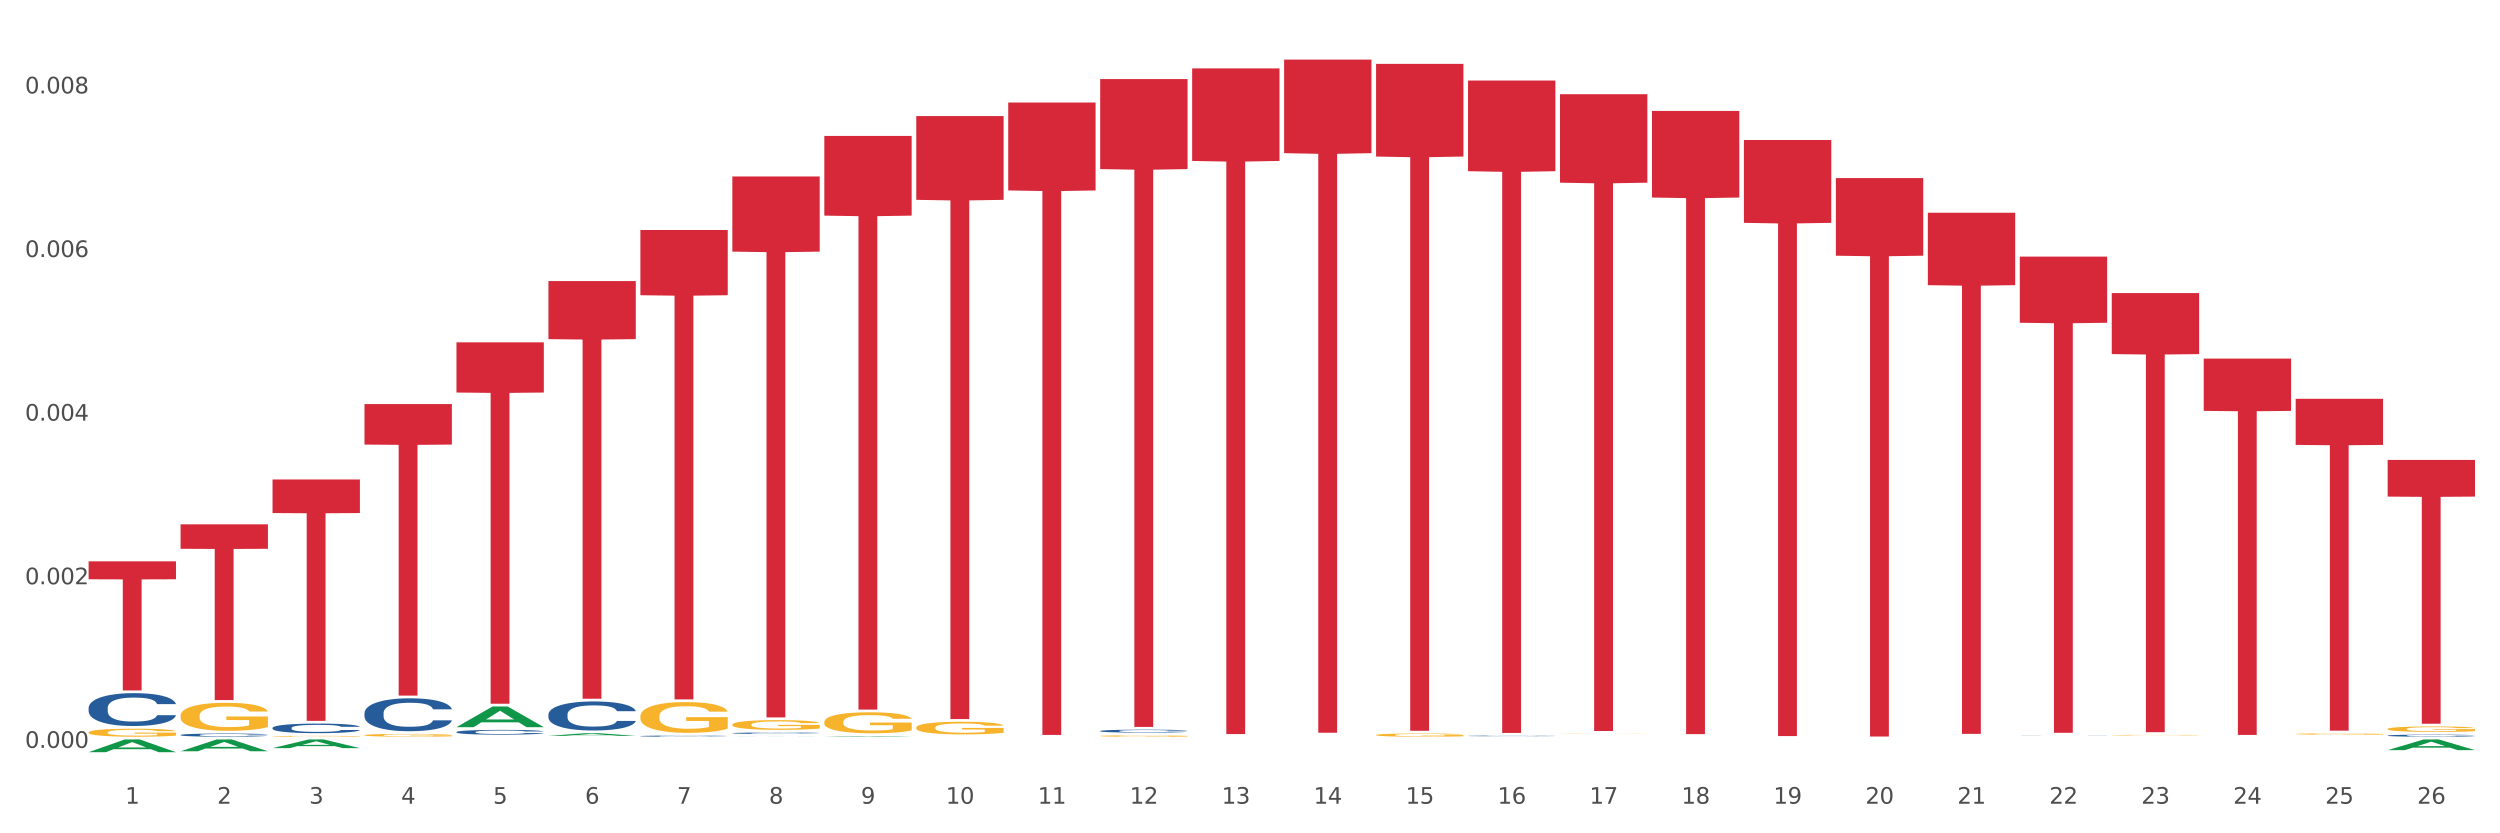 <?xml version="1.0" encoding="utf-8" standalone="no"?>
<!DOCTYPE svg PUBLIC "-//W3C//DTD SVG 1.1//EN"
  "http://www.w3.org/Graphics/SVG/1.1/DTD/svg11.dtd">
<svg xmlns:xlink="http://www.w3.org/1999/xlink" width="1080pt" height="360pt" viewBox="0 0 1080 360" xmlns="http://www.w3.org/2000/svg" version="1.1">
 <rect x="0" y="0" width="1080" height="360" fill="#333333" stroke="none"/>
 <defs>
  <style type="text/css">*{stroke-linejoin: round; stroke-linecap: butt}</style>
 </defs>
 <g id="figure_1">
  <g id="patch_1">
   <path d="M 0 360 
L 1080 360 
L 1080 0 
L 0 0 
z
" style="fill: #ffffff; stroke: #ffffff; stroke-linejoin: miter"/>
  </g>
  <g id="axes_1">
   <g id="matplotlib.axis_1">
    <g id="xtick_1">
     <g id="text_1">
      <!-- 1 -->
      <g style="fill: #4d4d4d" transform="translate(54.099 347.204) scale(0.096 -0.096)">
       <defs>
        <path id="DejaVuSans-31" d="M 794 531 
L 1825 531 
L 1825 4091 
L 703 3866 
L 703 4441 
L 1819 4666 
L 2450 4666 
L 2450 531 
L 3481 531 
L 3481 0 
L 794 0 
L 794 531 
z
" transform="scale(0.016)"/>
       </defs>
       <use xlink:href="#DejaVuSans-31"/>
      </g>
     </g>
    </g>
    <g id="xtick_2">
     <g id="text_2">
      <!-- 2 -->
      <g style="fill: #4d4d4d" transform="translate(93.826 347.204) scale(0.096 -0.096)">
       <defs>
        <path id="DejaVuSans-32" d="M 1228 531 
L 3431 531 
L 3431 0 
L 469 0 
L 469 531 
Q 828 903 1448 1529 
Q 2069 2156 2228 2338 
Q 2531 2678 2651 2914 
Q 2772 3150 2772 3378 
Q 2772 3750 2511 3984 
Q 2250 4219 1831 4219 
Q 1534 4219 1204 4116 
Q 875 4013 500 3803 
L 500 4441 
Q 881 4594 1212 4672 
Q 1544 4750 1819 4750 
Q 2544 4750 2975 4387 
Q 3406 4025 3406 3419 
Q 3406 3131 3298 2873 
Q 3191 2616 2906 2266 
Q 2828 2175 2409 1742 
Q 1991 1309 1228 531 
z
" transform="scale(0.016)"/>
       </defs>
       <use xlink:href="#DejaVuSans-32"/>
      </g>
     </g>
    </g>
    <g id="xtick_3">
     <g id="text_3">
      <!-- 3 -->
      <g style="fill: #4d4d4d" transform="translate(133.553 347.204) scale(0.096 -0.096)">
       <defs>
        <path id="DejaVuSans-33" d="M 2597 2516 
Q 3050 2419 3304 2112 
Q 3559 1806 3559 1356 
Q 3559 666 3084 287 
Q 2609 -91 1734 -91 
Q 1441 -91 1130 -33 
Q 819 25 488 141 
L 488 750 
Q 750 597 1062 519 
Q 1375 441 1716 441 
Q 2309 441 2620 675 
Q 2931 909 2931 1356 
Q 2931 1769 2642 2001 
Q 2353 2234 1838 2234 
L 1294 2234 
L 1294 2753 
L 1863 2753 
Q 2328 2753 2575 2939 
Q 2822 3125 2822 3475 
Q 2822 3834 2567 4026 
Q 2313 4219 1838 4219 
Q 1578 4219 1281 4162 
Q 984 4106 628 3988 
L 628 4550 
Q 988 4650 1302 4700 
Q 1616 4750 1894 4750 
Q 2613 4750 3031 4423 
Q 3450 4097 3450 3541 
Q 3450 3153 3228 2886 
Q 3006 2619 2597 2516 
z
" transform="scale(0.016)"/>
       </defs>
       <use xlink:href="#DejaVuSans-33"/>
      </g>
     </g>
    </g>
    <g id="xtick_4">
     <g id="text_4">
      <!-- 4 -->
      <g style="fill: #4d4d4d" transform="translate(173.281 347.204) scale(0.096 -0.096)">
       <defs>
        <path id="DejaVuSans-34" d="M 2419 4116 
L 825 1625 
L 2419 1625 
L 2419 4116 
z
M 2253 4666 
L 3047 4666 
L 3047 1625 
L 3713 1625 
L 3713 1100 
L 3047 1100 
L 3047 0 
L 2419 0 
L 2419 1100 
L 313 1100 
L 313 1709 
L 2253 4666 
z
" transform="scale(0.016)"/>
       </defs>
       <use xlink:href="#DejaVuSans-34"/>
      </g>
     </g>
    </g>
    <g id="xtick_5">
     <g id="text_5">
      <!-- 5 -->
      <g style="fill: #4d4d4d" transform="translate(213.008 347.204) scale(0.096 -0.096)">
       <defs>
        <path id="DejaVuSans-35" d="M 691 4666 
L 3169 4666 
L 3169 4134 
L 1269 4134 
L 1269 2991 
Q 1406 3038 1543 3061 
Q 1681 3084 1819 3084 
Q 2600 3084 3056 2656 
Q 3513 2228 3513 1497 
Q 3513 744 3044 326 
Q 2575 -91 1722 -91 
Q 1428 -91 1123 -41 
Q 819 9 494 109 
L 494 744 
Q 775 591 1075 516 
Q 1375 441 1709 441 
Q 2250 441 2565 725 
Q 2881 1009 2881 1497 
Q 2881 1984 2565 2268 
Q 2250 2553 1709 2553 
Q 1456 2553 1204 2497 
Q 953 2441 691 2322 
L 691 4666 
z
" transform="scale(0.016)"/>
       </defs>
       <use xlink:href="#DejaVuSans-35"/>
      </g>
     </g>
    </g>
    <g id="xtick_6">
     <g id="text_6">
      <!-- 6 -->
      <g style="fill: #4d4d4d" transform="translate(252.735 347.204) scale(0.096 -0.096)">
       <defs>
        <path id="DejaVuSans-36" d="M 2113 2584 
Q 1688 2584 1439 2293 
Q 1191 2003 1191 1497 
Q 1191 994 1439 701 
Q 1688 409 2113 409 
Q 2538 409 2786 701 
Q 3034 994 3034 1497 
Q 3034 2003 2786 2293 
Q 2538 2584 2113 2584 
z
M 3366 4563 
L 3366 3988 
Q 3128 4100 2886 4159 
Q 2644 4219 2406 4219 
Q 1781 4219 1451 3797 
Q 1122 3375 1075 2522 
Q 1259 2794 1537 2939 
Q 1816 3084 2150 3084 
Q 2853 3084 3261 2657 
Q 3669 2231 3669 1497 
Q 3669 778 3244 343 
Q 2819 -91 2113 -91 
Q 1303 -91 875 529 
Q 447 1150 447 2328 
Q 447 3434 972 4092 
Q 1497 4750 2381 4750 
Q 2619 4750 2861 4703 
Q 3103 4656 3366 4563 
z
" transform="scale(0.016)"/>
       </defs>
       <use xlink:href="#DejaVuSans-36"/>
      </g>
     </g>
    </g>
    <g id="xtick_7">
     <g id="text_7">
      <!-- 7 -->
      <g style="fill: #4d4d4d" transform="translate(292.462 347.204) scale(0.096 -0.096)">
       <defs>
        <path id="DejaVuSans-37" d="M 525 4666 
L 3525 4666 
L 3525 4397 
L 1831 0 
L 1172 0 
L 2766 4134 
L 525 4134 
L 525 4666 
z
" transform="scale(0.016)"/>
       </defs>
       <use xlink:href="#DejaVuSans-37"/>
      </g>
     </g>
    </g>
    <g id="xtick_8">
     <g id="text_8">
      <!-- 8 -->
      <g style="fill: #4d4d4d" transform="translate(332.189 347.204) scale(0.096 -0.096)">
       <defs>
        <path id="DejaVuSans-38" d="M 2034 2216 
Q 1584 2216 1326 1975 
Q 1069 1734 1069 1313 
Q 1069 891 1326 650 
Q 1584 409 2034 409 
Q 2484 409 2743 651 
Q 3003 894 3003 1313 
Q 3003 1734 2745 1975 
Q 2488 2216 2034 2216 
z
M 1403 2484 
Q 997 2584 770 2862 
Q 544 3141 544 3541 
Q 544 4100 942 4425 
Q 1341 4750 2034 4750 
Q 2731 4750 3128 4425 
Q 3525 4100 3525 3541 
Q 3525 3141 3298 2862 
Q 3072 2584 2669 2484 
Q 3125 2378 3379 2068 
Q 3634 1759 3634 1313 
Q 3634 634 3220 271 
Q 2806 -91 2034 -91 
Q 1263 -91 848 271 
Q 434 634 434 1313 
Q 434 1759 690 2068 
Q 947 2378 1403 2484 
z
M 1172 3481 
Q 1172 3119 1398 2916 
Q 1625 2713 2034 2713 
Q 2441 2713 2670 2916 
Q 2900 3119 2900 3481 
Q 2900 3844 2670 4047 
Q 2441 4250 2034 4250 
Q 1625 4250 1398 4047 
Q 1172 3844 1172 3481 
z
" transform="scale(0.016)"/>
       </defs>
       <use xlink:href="#DejaVuSans-38"/>
      </g>
     </g>
    </g>
    <g id="xtick_9">
     <g id="text_9">
      <!-- 9 -->
      <g style="fill: #4d4d4d" transform="translate(371.916 347.204) scale(0.096 -0.096)">
       <defs>
        <path id="DejaVuSans-39" d="M 703 97 
L 703 672 
Q 941 559 1184 500 
Q 1428 441 1663 441 
Q 2288 441 2617 861 
Q 2947 1281 2994 2138 
Q 2813 1869 2534 1725 
Q 2256 1581 1919 1581 
Q 1219 1581 811 2004 
Q 403 2428 403 3163 
Q 403 3881 828 4315 
Q 1253 4750 1959 4750 
Q 2769 4750 3195 4129 
Q 3622 3509 3622 2328 
Q 3622 1225 3098 567 
Q 2575 -91 1691 -91 
Q 1453 -91 1209 -44 
Q 966 3 703 97 
z
M 1959 2075 
Q 2384 2075 2632 2365 
Q 2881 2656 2881 3163 
Q 2881 3666 2632 3958 
Q 2384 4250 1959 4250 
Q 1534 4250 1286 3958 
Q 1038 3666 1038 3163 
Q 1038 2656 1286 2365 
Q 1534 2075 1959 2075 
z
" transform="scale(0.016)"/>
       </defs>
       <use xlink:href="#DejaVuSans-39"/>
      </g>
     </g>
    </g>
    <g id="xtick_10">
     <g id="text_10">
      <!-- 10 -->
      <g style="fill: #4d4d4d" transform="translate(408.589 347.204) scale(0.096 -0.096)">
       <defs>
        <path id="DejaVuSans-30" d="M 2034 4250 
Q 1547 4250 1301 3770 
Q 1056 3291 1056 2328 
Q 1056 1369 1301 889 
Q 1547 409 2034 409 
Q 2525 409 2770 889 
Q 3016 1369 3016 2328 
Q 3016 3291 2770 3770 
Q 2525 4250 2034 4250 
z
M 2034 4750 
Q 2819 4750 3233 4129 
Q 3647 3509 3647 2328 
Q 3647 1150 3233 529 
Q 2819 -91 2034 -91 
Q 1250 -91 836 529 
Q 422 1150 422 2328 
Q 422 3509 836 4129 
Q 1250 4750 2034 4750 
z
" transform="scale(0.016)"/>
       </defs>
       <use xlink:href="#DejaVuSans-31"/>
       <use xlink:href="#DejaVuSans-30" transform="translate(63.623 0)"/>
      </g>
     </g>
    </g>
    <g id="xtick_11">
     <g id="text_11">
      <!-- 11 -->
      <g style="fill: #4d4d4d" transform="translate(448.316 347.204) scale(0.096 -0.096)">
       <use xlink:href="#DejaVuSans-31"/>
       <use xlink:href="#DejaVuSans-31" transform="translate(63.623 0)"/>
      </g>
     </g>
    </g>
    <g id="xtick_12">
     <g id="text_12">
      <!-- 12 -->
      <g style="fill: #4d4d4d" transform="translate(488.043 347.204) scale(0.096 -0.096)">
       <use xlink:href="#DejaVuSans-31"/>
       <use xlink:href="#DejaVuSans-32" transform="translate(63.623 0)"/>
      </g>
     </g>
    </g>
    <g id="xtick_13">
     <g id="text_13">
      <!-- 13 -->
      <g style="fill: #4d4d4d" transform="translate(527.77 347.204) scale(0.096 -0.096)">
       <use xlink:href="#DejaVuSans-31"/>
       <use xlink:href="#DejaVuSans-33" transform="translate(63.623 0)"/>
      </g>
     </g>
    </g>
    <g id="xtick_14">
     <g id="text_14">
      <!-- 14 -->
      <g style="fill: #4d4d4d" transform="translate(567.497 347.204) scale(0.096 -0.096)">
       <use xlink:href="#DejaVuSans-31"/>
       <use xlink:href="#DejaVuSans-34" transform="translate(63.623 0)"/>
      </g>
     </g>
    </g>
    <g id="xtick_15">
     <g id="text_15">
      <!-- 15 -->
      <g style="fill: #4d4d4d" transform="translate(607.224 347.204) scale(0.096 -0.096)">
       <use xlink:href="#DejaVuSans-31"/>
       <use xlink:href="#DejaVuSans-35" transform="translate(63.623 0)"/>
      </g>
     </g>
    </g>
    <g id="xtick_16">
     <g id="text_16">
      <!-- 16 -->
      <g style="fill: #4d4d4d" transform="translate(646.951 347.204) scale(0.096 -0.096)">
       <use xlink:href="#DejaVuSans-31"/>
       <use xlink:href="#DejaVuSans-36" transform="translate(63.623 0)"/>
      </g>
     </g>
    </g>
    <g id="xtick_17">
     <g id="text_17">
      <!-- 17 -->
      <g style="fill: #4d4d4d" transform="translate(686.678 347.204) scale(0.096 -0.096)">
       <use xlink:href="#DejaVuSans-31"/>
       <use xlink:href="#DejaVuSans-37" transform="translate(63.623 0)"/>
      </g>
     </g>
    </g>
    <g id="xtick_18">
     <g id="text_18">
      <!-- 18 -->
      <g style="fill: #4d4d4d" transform="translate(726.405 347.204) scale(0.096 -0.096)">
       <use xlink:href="#DejaVuSans-31"/>
       <use xlink:href="#DejaVuSans-38" transform="translate(63.623 0)"/>
      </g>
     </g>
    </g>
    <g id="xtick_19">
     <g id="text_19">
      <!-- 19 -->
      <g style="fill: #4d4d4d" transform="translate(766.132 347.204) scale(0.096 -0.096)">
       <use xlink:href="#DejaVuSans-31"/>
       <use xlink:href="#DejaVuSans-39" transform="translate(63.623 0)"/>
      </g>
     </g>
    </g>
    <g id="xtick_20">
     <g id="text_20">
      <!-- 20 -->
      <g style="fill: #4d4d4d" transform="translate(805.859 347.204) scale(0.096 -0.096)">
       <use xlink:href="#DejaVuSans-32"/>
       <use xlink:href="#DejaVuSans-30" transform="translate(63.623 0)"/>
      </g>
     </g>
    </g>
    <g id="xtick_21">
     <g id="text_21">
      <!-- 21 -->
      <g style="fill: #4d4d4d" transform="translate(845.586 347.204) scale(0.096 -0.096)">
       <use xlink:href="#DejaVuSans-32"/>
       <use xlink:href="#DejaVuSans-31" transform="translate(63.623 0)"/>
      </g>
     </g>
    </g>
    <g id="xtick_22">
     <g id="text_22">
      <!-- 22 -->
      <g style="fill: #4d4d4d" transform="translate(885.313 347.204) scale(0.096 -0.096)">
       <use xlink:href="#DejaVuSans-32"/>
       <use xlink:href="#DejaVuSans-32" transform="translate(63.623 0)"/>
      </g>
     </g>
    </g>
    <g id="xtick_23">
     <g id="text_23">
      <!-- 23 -->
      <g style="fill: #4d4d4d" transform="translate(925.04 347.204) scale(0.096 -0.096)">
       <use xlink:href="#DejaVuSans-32"/>
       <use xlink:href="#DejaVuSans-33" transform="translate(63.623 0)"/>
      </g>
     </g>
    </g>
    <g id="xtick_24">
     <g id="text_24">
      <!-- 24 -->
      <g style="fill: #4d4d4d" transform="translate(964.768 347.204) scale(0.096 -0.096)">
       <use xlink:href="#DejaVuSans-32"/>
       <use xlink:href="#DejaVuSans-34" transform="translate(63.623 0)"/>
      </g>
     </g>
    </g>
    <g id="xtick_25">
     <g id="text_25">
      <!-- 25 -->
      <g style="fill: #4d4d4d" transform="translate(1004.495 347.204) scale(0.096 -0.096)">
       <use xlink:href="#DejaVuSans-32"/>
       <use xlink:href="#DejaVuSans-35" transform="translate(63.623 0)"/>
      </g>
     </g>
    </g>
    <g id="xtick_26">
     <g id="text_26">
      <!-- 26 -->
      <g style="fill: #4d4d4d" transform="translate(1044.222 347.204) scale(0.096 -0.096)">
       <use xlink:href="#DejaVuSans-32"/>
       <use xlink:href="#DejaVuSans-36" transform="translate(63.623 0)"/>
      </g>
     </g>
    </g>
    <g id="xtick_27"/>
    <g id="xtick_28"/>
    <g id="xtick_29"/>
    <g id="xtick_30"/>
    <g id="xtick_31"/>
    <g id="xtick_32"/>
    <g id="xtick_33"/>
    <g id="xtick_34"/>
    <g id="xtick_35"/>
    <g id="xtick_36"/>
    <g id="xtick_37"/>
    <g id="xtick_38"/>
    <g id="xtick_39"/>
    <g id="xtick_40"/>
    <g id="xtick_41"/>
    <g id="xtick_42"/>
    <g id="xtick_43"/>
    <g id="xtick_44"/>
    <g id="xtick_45"/>
    <g id="xtick_46"/>
    <g id="xtick_47"/>
    <g id="xtick_48"/>
    <g id="xtick_49"/>
    <g id="xtick_50"/>
    <g id="xtick_51"/>
   </g>
   <g id="matplotlib.axis_2">
    <g id="ytick_1">
     <g id="text_27">
      <!-- 0.000 -->
      <g style="fill: #4d4d4d" transform="translate(10.8 323.081) scale(0.096 -0.096)">
       <defs>
        <path id="DejaVuSans-2e" d="M 684 794 
L 1344 794 
L 1344 0 
L 684 0 
L 684 794 
z
" transform="scale(0.016)"/>
       </defs>
       <use xlink:href="#DejaVuSans-30"/>
       <use xlink:href="#DejaVuSans-2e" transform="translate(63.623 0)"/>
       <use xlink:href="#DejaVuSans-30" transform="translate(95.41 0)"/>
       <use xlink:href="#DejaVuSans-30" transform="translate(159.033 0)"/>
       <use xlink:href="#DejaVuSans-30" transform="translate(222.656 0)"/>
      </g>
     </g>
    </g>
    <g id="ytick_2">
     <g id="text_28">
      <!-- 0.002 -->
      <g style="fill: #4d4d4d" transform="translate(10.8 252.399) scale(0.096 -0.096)">
       <use xlink:href="#DejaVuSans-30"/>
       <use xlink:href="#DejaVuSans-2e" transform="translate(63.623 0)"/>
       <use xlink:href="#DejaVuSans-30" transform="translate(95.41 0)"/>
       <use xlink:href="#DejaVuSans-30" transform="translate(159.033 0)"/>
       <use xlink:href="#DejaVuSans-32" transform="translate(222.656 0)"/>
      </g>
     </g>
    </g>
    <g id="ytick_3">
     <g id="text_29">
      <!-- 0.004 -->
      <g style="fill: #4d4d4d" transform="translate(10.8 181.716) scale(0.096 -0.096)">
       <use xlink:href="#DejaVuSans-30"/>
       <use xlink:href="#DejaVuSans-2e" transform="translate(63.623 0)"/>
       <use xlink:href="#DejaVuSans-30" transform="translate(95.41 0)"/>
       <use xlink:href="#DejaVuSans-30" transform="translate(159.033 0)"/>
       <use xlink:href="#DejaVuSans-34" transform="translate(222.656 0)"/>
      </g>
     </g>
    </g>
    <g id="ytick_4">
     <g id="text_30">
      <!-- 0.006 -->
      <g style="fill: #4d4d4d" transform="translate(10.8 111.033) scale(0.096 -0.096)">
       <use xlink:href="#DejaVuSans-30"/>
       <use xlink:href="#DejaVuSans-2e" transform="translate(63.623 0)"/>
       <use xlink:href="#DejaVuSans-30" transform="translate(95.41 0)"/>
       <use xlink:href="#DejaVuSans-30" transform="translate(159.033 0)"/>
       <use xlink:href="#DejaVuSans-36" transform="translate(222.656 0)"/>
      </g>
     </g>
    </g>
    <g id="ytick_5">
     <g id="text_31">
      <!-- 0.008 -->
      <g style="fill: #4d4d4d" transform="translate(10.8 40.351) scale(0.096 -0.096)">
       <use xlink:href="#DejaVuSans-30"/>
       <use xlink:href="#DejaVuSans-2e" transform="translate(63.623 0)"/>
       <use xlink:href="#DejaVuSans-30" transform="translate(95.41 0)"/>
       <use xlink:href="#DejaVuSans-30" transform="translate(159.033 0)"/>
       <use xlink:href="#DejaVuSans-38" transform="translate(222.656 0)"/>
      </g>
     </g>
    </g>
    <g id="ytick_6"/>
    <g id="ytick_7"/>
    <g id="ytick_8"/>
    <g id="ytick_9"/>
   </g>
   <g id="PolyCollection_1">
    <path d="M 38.283 324.939 
L 38.322 324.934 
L 53.885 319.439 
L 60.344 319.434 
L 76.024 324.95 
L 68.553 324.95 
L 65.168 323.665 
L 49.099 323.665 
L 48.983 323.686 
L 45.714 324.95 
L 38.283 324.95 
L 38.283 324.939 
L 51.123 322.899 
L 63.145 322.893 
L 57.192 320.61 
L 57.114 320.599 
L 57.037 320.615 
L 51.084 322.893 
L 51.123 322.899 
L 38.283 324.939 
z
" clip-path="url(#p0c808043d6)" style="fill: #109648"/>
    <path d="M 634.189 34.796 
L 671.929 34.796 
L 671.929 73.959 
L 657.084 74.224 
L 657.084 316.614 
L 648.945 316.614 
L 648.945 74.224 
L 634.189 73.959 
L 634.189 35.061 
L 634.189 34.796 
z
" clip-path="url(#p0c808043d6)" style="fill: #d62839"/>
    <path d="M 673.916 40.687 
L 711.657 40.687 
L 711.657 78.918 
L 696.811 79.176 
L 696.811 315.798 
L 688.672 315.798 
L 688.672 79.176 
L 673.916 78.918 
L 673.916 40.945 
L 673.916 40.687 
z
" clip-path="url(#p0c808043d6)" style="fill: #d62839"/>
    <path d="M 713.643 47.919 
L 751.384 47.919 
L 751.384 85.331 
L 736.538 85.584 
L 736.538 317.138 
L 728.399 317.138 
L 728.399 85.584 
L 713.643 85.331 
L 713.643 48.172 
L 713.643 47.919 
z
" clip-path="url(#p0c808043d6)" style="fill: #d62839"/>
    <path d="M 753.37 60.482 
L 791.111 60.482 
L 791.111 96.267 
L 776.265 96.509 
L 776.265 317.99 
L 768.126 317.99 
L 768.126 96.509 
L 753.37 96.267 
L 753.37 60.723 
L 753.37 60.482 
z
" clip-path="url(#p0c808043d6)" style="fill: #d62839"/>
    <path d="M 793.097 76.933 
L 830.838 76.933 
L 830.838 110.46 
L 815.992 110.686 
L 815.992 318.187 
L 807.853 318.187 
L 807.853 110.686 
L 793.097 110.46 
L 793.097 77.16 
L 793.097 76.933 
z
" clip-path="url(#p0c808043d6)" style="fill: #d62839"/>
    <path d="M 832.824 91.902 
L 870.565 91.902 
L 870.565 123.189 
L 855.719 123.4 
L 855.719 317.043 
L 847.58 317.043 
L 847.58 123.4 
L 832.824 123.189 
L 832.824 92.113 
L 832.824 91.902 
z
" clip-path="url(#p0c808043d6)" style="fill: #d62839"/>
    <path d="M 872.551 110.848 
L 910.292 110.848 
L 910.292 139.436 
L 895.446 139.629 
L 895.446 316.567 
L 887.308 316.567 
L 887.308 139.629 
L 872.551 139.436 
L 872.551 111.041 
L 872.551 110.848 
z
" clip-path="url(#p0c808043d6)" style="fill: #d62839"/>
    <path d="M 912.278 126.606 
L 950.019 126.606 
L 950.019 152.967 
L 935.173 153.145 
L 935.173 316.302 
L 927.035 316.302 
L 927.035 153.145 
L 912.278 152.967 
L 912.278 126.784 
L 912.278 126.606 
z
" clip-path="url(#p0c808043d6)" style="fill: #d62839"/>
    <path d="M 952.005 154.908 
L 989.746 154.908 
L 989.746 177.501 
L 974.9 177.654 
L 974.9 317.487 
L 966.762 317.487 
L 966.762 177.654 
L 952.005 177.501 
L 952.005 155.06 
L 952.005 154.908 
z
" clip-path="url(#p0c808043d6)" style="fill: #d62839"/>
    <path d="M 991.732 172.274 
L 1029.473 172.274 
L 1029.473 192.199 
L 1014.627 192.334 
L 1014.627 315.652 
L 1006.489 315.652 
L 1006.489 192.334 
L 991.732 192.199 
L 991.732 172.409 
L 991.732 172.274 
z
" clip-path="url(#p0c808043d6)" style="fill: #d62839"/>
    <path d="M 594.462 27.59 
L 632.202 27.59 
L 632.202 67.628 
L 617.357 67.899 
L 617.357 315.703 
L 609.218 315.703 
L 609.218 67.899 
L 594.462 67.628 
L 594.462 27.861 
L 594.462 27.59 
z
" clip-path="url(#p0c808043d6)" style="fill: #d62839"/>
    <path d="M 1031.459 198.696 
L 1069.2 198.696 
L 1069.2 214.533 
L 1054.354 214.64 
L 1054.354 312.655 
L 1046.216 312.655 
L 1046.216 214.64 
L 1031.459 214.533 
L 1031.459 198.803 
L 1031.459 198.696 
z
" clip-path="url(#p0c808043d6)" style="fill: #d62839"/>
    <path d="M 1031.459 317.762 
L 1031.504 317.761 
L 1031.504 317.738 
L 1031.638 317.706 
L 1032.128 317.649 
L 1032.753 317.605 
L 1033.824 317.554 
L 1034.404 317.532 
L 1035.162 317.508 
L 1036.723 317.47 
L 1038.508 317.437 
L 1039.757 317.419 
L 1040.694 317.407 
L 1042.79 317.386 
L 1043.995 317.377 
L 1045.244 317.37 
L 1046.315 317.365 
L 1048.099 317.359 
L 1049.527 317.357 
L 1051.177 317.356 
L 1052.56 317.357 
L 1054.389 317.36 
L 1057.066 317.37 
L 1058.092 317.376 
L 1059.475 317.386 
L 1060.902 317.399 
L 1062.062 317.412 
L 1063.401 317.431 
L 1064.784 317.456 
L 1066.122 317.487 
L 1067.059 317.516 
L 1067.817 317.546 
L 1068.486 317.584 
L 1068.977 317.624 
L 1069.2 317.658 
L 1061.036 317.658 
L 1060.813 317.627 
L 1060.367 317.594 
L 1059.921 317.572 
L 1059.43 317.554 
L 1058.672 317.533 
L 1058.003 317.52 
L 1056.887 317.504 
L 1055.861 317.494 
L 1055.014 317.489 
L 1053.988 317.484 
L 1051.802 317.479 
L 1050.24 317.479 
L 1049.259 317.48 
L 1048.055 317.485 
L 1047.028 317.49 
L 1045.824 317.5 
L 1044.887 317.511 
L 1043.95 317.525 
L 1043.415 317.535 
L 1042.612 317.553 
L 1042.077 317.568 
L 1041.363 317.593 
L 1040.961 317.612 
L 1040.248 317.659 
L 1039.935 317.693 
L 1039.802 317.717 
L 1039.712 317.744 
L 1039.712 317.872 
L 1039.98 317.93 
L 1040.203 317.955 
L 1040.56 317.983 
L 1041.229 318.019 
L 1042.21 318.055 
L 1043.237 318.08 
L 1044.084 318.096 
L 1044.887 318.107 
L 1045.69 318.117 
L 1046.672 318.125 
L 1047.475 318.13 
L 1048.679 318.135 
L 1050.107 318.137 
L 1051.222 318.137 
L 1053.497 318.133 
L 1054.523 318.129 
L 1055.504 318.123 
L 1056.575 318.114 
L 1057.423 318.104 
L 1057.913 318.097 
L 1058.716 318.081 
L 1059.341 318.065 
L 1059.876 318.046 
L 1060.233 318.029 
L 1060.635 318.004 
L 1060.947 317.976 
L 1061.036 317.961 
L 1069.2 317.961 
L 1069.022 317.991 
L 1068.709 318.02 
L 1068.085 318.059 
L 1067.594 318.081 
L 1066.836 318.108 
L 1066.033 318.131 
L 1064.917 318.157 
L 1063.891 318.176 
L 1062.821 318.192 
L 1061.661 318.207 
L 1059.564 318.228 
L 1058.806 318.234 
L 1057.2 318.244 
L 1055.951 318.249 
L 1054.122 318.255 
L 1052.248 318.258 
L 1050.285 318.259 
L 1048.545 318.258 
L 1046.627 318.253 
L 1045.422 318.248 
L 1044.084 318.24 
L 1042.523 318.229 
L 1041.051 318.215 
L 1039.668 318.198 
L 1038.374 318.179 
L 1037.169 318.158 
L 1035.608 318.122 
L 1034.448 318.088 
L 1033.601 318.055 
L 1033.021 318.028 
L 1032.441 317.994 
L 1032.128 317.97 
L 1031.638 317.912 
L 1031.459 317.858 
L 1031.459 317.762 
z
" clip-path="url(#p0c808043d6)" style="fill: #255c99"/>
    <path d="M 872.551 317.776 
L 872.596 317.776 
L 872.596 317.774 
L 872.73 317.771 
L 873.22 317.767 
L 873.845 317.763 
L 874.915 317.759 
L 875.495 317.757 
L 876.254 317.755 
L 877.815 317.752 
L 879.6 317.749 
L 880.849 317.747 
L 881.786 317.746 
L 883.882 317.745 
L 885.087 317.744 
L 886.336 317.743 
L 887.406 317.743 
L 889.191 317.742 
L 890.618 317.742 
L 892.269 317.742 
L 893.652 317.742 
L 895.481 317.742 
L 898.158 317.743 
L 899.184 317.744 
L 900.567 317.744 
L 901.994 317.746 
L 903.154 317.747 
L 904.492 317.748 
L 905.875 317.75 
L 907.214 317.753 
L 908.15 317.755 
L 908.909 317.758 
L 909.578 317.761 
L 910.069 317.765 
L 910.292 317.767 
L 902.128 317.767 
L 901.905 317.765 
L 901.459 317.762 
L 901.013 317.76 
L 900.522 317.759 
L 899.764 317.757 
L 899.094 317.756 
L 897.979 317.754 
L 896.953 317.754 
L 896.106 317.753 
L 895.08 317.753 
L 892.894 317.752 
L 891.332 317.752 
L 890.351 317.752 
L 889.146 317.753 
L 888.12 317.753 
L 886.916 317.754 
L 885.979 317.755 
L 885.042 317.756 
L 884.507 317.757 
L 883.704 317.759 
L 883.168 317.76 
L 882.455 317.762 
L 882.053 317.763 
L 881.339 317.767 
L 881.027 317.77 
L 880.893 317.772 
L 880.804 317.775 
L 880.804 317.785 
L 881.072 317.79 
L 881.295 317.792 
L 881.652 317.795 
L 882.321 317.798 
L 883.302 317.801 
L 884.328 317.803 
L 885.176 317.804 
L 885.979 317.805 
L 886.782 317.806 
L 887.763 317.807 
L 888.566 317.807 
L 889.771 317.808 
L 891.198 317.808 
L 892.314 317.808 
L 894.589 317.807 
L 895.615 317.807 
L 896.596 317.807 
L 897.667 317.806 
L 898.515 317.805 
L 899.005 317.804 
L 899.808 317.803 
L 900.433 317.802 
L 900.968 317.8 
L 901.325 317.799 
L 901.727 317.797 
L 902.039 317.794 
L 902.128 317.793 
L 910.292 317.793 
L 910.113 317.795 
L 909.801 317.798 
L 909.177 317.801 
L 908.686 317.803 
L 907.927 317.805 
L 907.124 317.807 
L 906.009 317.809 
L 904.983 317.811 
L 903.912 317.812 
L 902.753 317.814 
L 900.656 317.815 
L 899.897 317.816 
L 898.291 317.817 
L 897.042 317.817 
L 895.213 317.818 
L 893.34 317.818 
L 891.377 317.818 
L 889.637 317.818 
L 887.719 317.817 
L 886.514 317.817 
L 885.176 317.816 
L 883.615 317.815 
L 882.142 317.814 
L 880.759 317.813 
L 879.466 317.811 
L 878.261 317.81 
L 876.7 317.807 
L 875.54 317.804 
L 874.692 317.801 
L 874.112 317.799 
L 873.533 317.796 
L 873.22 317.794 
L 872.73 317.789 
L 872.551 317.784 
L 872.551 317.776 
z
" clip-path="url(#p0c808043d6)" style="fill: #255c99"/>
    <path d="M 634.189 317.915 
L 634.233 317.915 
L 634.233 317.908 
L 634.367 317.898 
L 634.858 317.88 
L 635.482 317.866 
L 636.553 317.85 
L 637.133 317.844 
L 637.891 317.836 
L 639.453 317.824 
L 641.237 317.814 
L 642.486 317.808 
L 643.423 317.805 
L 645.52 317.798 
L 646.724 317.795 
L 647.974 317.793 
L 649.044 317.792 
L 650.829 317.79 
L 652.256 317.789 
L 653.907 317.789 
L 655.29 317.789 
L 657.119 317.79 
L 659.795 317.793 
L 660.821 317.795 
L 662.204 317.798 
L 663.632 317.802 
L 664.792 317.806 
L 666.13 317.812 
L 667.513 317.82 
L 668.851 317.83 
L 669.788 317.839 
L 670.547 317.848 
L 671.216 317.86 
L 671.706 317.872 
L 671.929 317.883 
L 663.766 317.883 
L 663.543 317.873 
L 663.097 317.863 
L 662.65 317.856 
L 662.16 317.85 
L 661.401 317.844 
L 660.732 317.84 
L 659.617 317.835 
L 658.591 317.832 
L 657.743 317.83 
L 656.717 317.829 
L 654.531 317.827 
L 652.97 317.827 
L 651.988 317.828 
L 650.784 317.829 
L 649.758 317.831 
L 648.553 317.834 
L 647.617 317.837 
L 646.68 317.841 
L 646.144 317.845 
L 645.341 317.85 
L 644.806 317.855 
L 644.092 317.863 
L 643.691 317.868 
L 642.977 317.883 
L 642.665 317.894 
L 642.531 317.901 
L 642.442 317.909 
L 642.442 317.949 
L 642.709 317.967 
L 642.932 317.975 
L 643.289 317.984 
L 643.959 317.995 
L 644.94 318.006 
L 645.966 318.014 
L 646.814 318.019 
L 647.617 318.023 
L 648.42 318.025 
L 649.401 318.028 
L 650.204 318.03 
L 651.409 318.031 
L 652.836 318.032 
L 653.951 318.032 
L 656.226 318.031 
L 657.253 318.029 
L 658.234 318.028 
L 659.305 318.025 
L 660.152 318.022 
L 660.643 318.019 
L 661.446 318.014 
L 662.071 318.009 
L 662.606 318.003 
L 662.963 317.998 
L 663.364 317.991 
L 663.676 317.982 
L 663.766 317.977 
L 671.929 317.977 
L 671.751 317.986 
L 671.439 317.995 
L 670.814 318.007 
L 670.323 318.014 
L 669.565 318.023 
L 668.762 318.03 
L 667.647 318.038 
L 666.621 318.044 
L 665.55 318.049 
L 664.39 318.054 
L 662.294 318.06 
L 661.535 318.062 
L 659.929 318.065 
L 658.68 318.067 
L 656.851 318.069 
L 654.977 318.07 
L 653.015 318.07 
L 651.275 318.069 
L 649.356 318.068 
L 648.152 318.066 
L 646.814 318.064 
L 645.252 318.06 
L 643.78 318.056 
L 642.397 318.051 
L 641.103 318.045 
L 639.899 318.038 
L 638.338 318.027 
L 637.178 318.016 
L 636.33 318.006 
L 635.75 317.998 
L 635.17 317.987 
L 634.858 317.98 
L 634.367 317.962 
L 634.189 317.945 
L 634.189 317.915 
z
" clip-path="url(#p0c808043d6)" style="fill: #255c99"/>
    <path d="M 475.281 315.792 
L 475.325 315.791 
L 475.325 315.758 
L 475.459 315.714 
L 475.95 315.632 
L 476.574 315.57 
L 477.645 315.498 
L 478.225 315.467 
L 478.983 315.434 
L 480.545 315.379 
L 482.329 315.332 
L 483.578 315.306 
L 484.515 315.29 
L 486.612 315.261 
L 487.816 315.248 
L 489.065 315.237 
L 490.136 315.23 
L 491.92 315.222 
L 493.348 315.219 
L 494.999 315.218 
L 496.381 315.219 
L 498.211 315.223 
L 500.887 315.237 
L 501.913 315.246 
L 503.296 315.26 
L 504.724 315.278 
L 505.884 315.297 
L 507.222 315.324 
L 508.605 315.359 
L 509.943 315.403 
L 510.88 315.444 
L 511.638 315.487 
L 512.308 315.54 
L 512.798 315.597 
L 513.021 315.645 
L 504.858 315.645 
L 504.634 315.602 
L 504.188 315.555 
L 503.742 315.524 
L 503.252 315.498 
L 502.493 315.469 
L 501.824 315.45 
L 500.709 315.428 
L 499.683 315.414 
L 498.835 315.406 
L 497.809 315.399 
L 495.623 315.392 
L 494.062 315.392 
L 493.08 315.394 
L 491.876 315.4 
L 490.85 315.408 
L 489.645 315.422 
L 488.708 315.437 
L 487.772 315.457 
L 487.236 315.471 
L 486.433 315.497 
L 485.898 315.518 
L 485.184 315.554 
L 484.783 315.58 
L 484.069 315.646 
L 483.757 315.695 
L 483.623 315.729 
L 483.534 315.766 
L 483.534 315.949 
L 483.801 316.03 
L 484.024 316.065 
L 484.381 316.105 
L 485.05 316.157 
L 486.032 316.207 
L 487.058 316.243 
L 487.905 316.265 
L 488.708 316.282 
L 489.511 316.294 
L 490.493 316.306 
L 491.296 316.313 
L 492.5 316.32 
L 493.928 316.324 
L 495.043 316.324 
L 497.318 316.318 
L 498.344 316.312 
L 499.326 316.304 
L 500.396 316.291 
L 501.244 316.277 
L 501.735 316.266 
L 502.538 316.244 
L 503.162 316.221 
L 503.698 316.194 
L 504.055 316.171 
L 504.456 316.136 
L 504.768 316.096 
L 504.858 316.075 
L 513.021 316.075 
L 512.843 316.117 
L 512.531 316.158 
L 511.906 316.213 
L 511.415 316.244 
L 510.657 316.283 
L 509.854 316.315 
L 508.739 316.352 
L 507.713 316.378 
L 506.642 316.402 
L 505.482 316.423 
L 503.385 316.452 
L 502.627 316.46 
L 501.021 316.474 
L 499.772 316.482 
L 497.943 316.491 
L 496.069 316.495 
L 494.106 316.496 
L 492.366 316.494 
L 490.448 316.487 
L 489.244 316.48 
L 487.905 316.47 
L 486.344 316.453 
L 484.872 316.433 
L 483.489 316.41 
L 482.195 316.383 
L 480.991 316.353 
L 479.429 316.303 
L 478.269 316.254 
L 477.422 316.208 
L 476.842 316.169 
L 476.262 316.12 
L 475.95 316.087 
L 475.459 316.005 
L 475.281 315.929 
L 475.281 315.792 
z
" clip-path="url(#p0c808043d6)" style="fill: #255c99"/>
    <path d="M 316.372 316.73 
L 316.417 316.73 
L 316.417 316.715 
L 316.551 316.694 
L 317.042 316.657 
L 317.666 316.629 
L 318.737 316.596 
L 319.317 316.582 
L 320.075 316.567 
L 321.636 316.542 
L 323.421 316.52 
L 324.67 316.509 
L 325.607 316.501 
L 327.703 316.488 
L 328.908 316.482 
L 330.157 316.477 
L 331.228 316.474 
L 333.012 316.47 
L 334.44 316.469 
L 336.09 316.468 
L 337.473 316.469 
L 339.302 316.471 
L 341.979 316.477 
L 343.005 316.481 
L 344.388 316.487 
L 345.815 316.496 
L 346.975 316.504 
L 348.314 316.517 
L 349.697 316.533 
L 351.035 316.553 
L 351.972 316.571 
L 352.73 316.591 
L 353.399 316.615 
L 353.89 316.641 
L 354.113 316.663 
L 345.949 316.663 
L 345.726 316.643 
L 345.28 316.622 
L 344.834 316.608 
L 344.343 316.596 
L 343.585 316.583 
L 342.916 316.574 
L 341.8 316.564 
L 340.774 316.558 
L 339.927 316.554 
L 338.901 316.551 
L 336.715 316.548 
L 335.153 316.548 
L 334.172 316.549 
L 332.968 316.551 
L 331.942 316.555 
L 330.737 316.561 
L 329.8 316.568 
L 328.863 316.577 
L 328.328 316.584 
L 327.525 316.595 
L 326.99 316.605 
L 326.276 316.621 
L 325.874 316.633 
L 325.161 316.664 
L 324.848 316.686 
L 324.715 316.701 
L 324.625 316.718 
L 324.625 316.801 
L 324.893 316.839 
L 325.116 316.855 
L 325.473 316.873 
L 326.142 316.896 
L 327.124 316.919 
L 328.15 316.935 
L 328.997 316.946 
L 329.8 316.953 
L 330.603 316.959 
L 331.585 316.964 
L 332.388 316.967 
L 333.592 316.971 
L 335.02 316.972 
L 336.135 316.972 
L 338.41 316.969 
L 339.436 316.967 
L 340.418 316.963 
L 341.488 316.957 
L 342.336 316.951 
L 342.827 316.946 
L 343.63 316.936 
L 344.254 316.925 
L 344.789 316.913 
L 345.146 316.902 
L 345.548 316.886 
L 345.86 316.868 
L 345.949 316.859 
L 354.113 316.859 
L 353.935 316.878 
L 353.622 316.897 
L 352.998 316.922 
L 352.507 316.936 
L 351.749 316.954 
L 350.946 316.968 
L 349.83 316.985 
L 348.804 316.997 
L 347.734 317.008 
L 346.574 317.017 
L 344.477 317.031 
L 343.719 317.034 
L 342.113 317.041 
L 340.864 317.044 
L 339.035 317.048 
L 337.161 317.05 
L 335.198 317.051 
L 333.458 317.05 
L 331.54 317.047 
L 330.336 317.043 
L 328.997 317.039 
L 327.436 317.031 
L 325.964 317.022 
L 324.581 317.012 
L 323.287 316.999 
L 322.083 316.985 
L 320.521 316.963 
L 319.361 316.94 
L 318.514 316.919 
L 317.934 316.902 
L 317.354 316.88 
L 317.042 316.864 
L 316.551 316.827 
L 316.372 316.792 
L 316.372 316.73 
z
" clip-path="url(#p0c808043d6)" style="fill: #255c99"/>
    <path d="M 276.645 317.991 
L 276.69 317.991 
L 276.69 317.978 
L 276.824 317.961 
L 277.314 317.93 
L 277.939 317.907 
L 279.01 317.879 
L 279.59 317.867 
L 280.348 317.855 
L 281.909 317.834 
L 283.694 317.816 
L 284.943 317.806 
L 285.88 317.8 
L 287.976 317.789 
L 289.181 317.784 
L 290.43 317.78 
L 291.501 317.777 
L 293.285 317.774 
L 294.713 317.773 
L 296.363 317.772 
L 297.746 317.773 
L 299.575 317.775 
L 302.252 317.78 
L 303.278 317.783 
L 304.661 317.788 
L 306.088 317.795 
L 307.248 317.803 
L 308.587 317.813 
L 309.97 317.826 
L 311.308 317.843 
L 312.245 317.859 
L 313.003 317.875 
L 313.672 317.895 
L 314.163 317.917 
L 314.386 317.935 
L 306.222 317.935 
L 305.999 317.919 
L 305.553 317.901 
L 305.107 317.889 
L 304.616 317.879 
L 303.858 317.868 
L 303.189 317.861 
L 302.073 317.852 
L 301.047 317.847 
L 300.2 317.844 
L 299.174 317.841 
L 296.988 317.839 
L 295.426 317.839 
L 294.445 317.839 
L 293.241 317.842 
L 292.214 317.845 
L 291.01 317.85 
L 290.073 317.856 
L 289.136 317.863 
L 288.601 317.869 
L 287.798 317.879 
L 287.263 317.887 
L 286.549 317.9 
L 286.147 317.91 
L 285.434 317.936 
L 285.121 317.954 
L 284.988 317.967 
L 284.898 317.981 
L 284.898 318.051 
L 285.166 318.082 
L 285.389 318.095 
L 285.746 318.11 
L 286.415 318.13 
L 287.397 318.149 
L 288.423 318.163 
L 289.27 318.171 
L 290.073 318.177 
L 290.876 318.182 
L 291.858 318.187 
L 292.661 318.189 
L 293.865 318.192 
L 295.293 318.193 
L 296.408 318.193 
L 298.683 318.191 
L 299.709 318.189 
L 300.691 318.186 
L 301.761 318.181 
L 302.609 318.176 
L 303.099 318.172 
L 303.902 318.163 
L 304.527 318.154 
L 305.062 318.144 
L 305.419 318.135 
L 305.821 318.122 
L 306.133 318.107 
L 306.222 318.099 
L 314.386 318.099 
L 314.208 318.115 
L 313.895 318.13 
L 313.271 318.151 
L 312.78 318.163 
L 312.022 318.178 
L 311.219 318.19 
L 310.103 318.204 
L 309.077 318.214 
L 308.007 318.223 
L 306.847 318.231 
L 304.75 318.242 
L 303.992 318.245 
L 302.386 318.251 
L 301.137 318.254 
L 299.308 318.257 
L 297.434 318.259 
L 295.471 318.259 
L 293.731 318.258 
L 291.813 318.256 
L 290.608 318.253 
L 289.27 318.249 
L 287.709 318.243 
L 286.237 318.235 
L 284.854 318.226 
L 283.56 318.216 
L 282.355 318.205 
L 280.794 318.185 
L 279.634 318.167 
L 278.787 318.149 
L 278.207 318.135 
L 277.627 318.116 
L 277.314 318.103 
L 276.824 318.072 
L 276.645 318.043 
L 276.645 317.991 
z
" clip-path="url(#p0c808043d6)" style="fill: #255c99"/>
    <path d="M 236.918 308.668 
L 236.963 308.657 
L 236.963 308.336 
L 237.097 307.901 
L 237.587 307.1 
L 238.212 306.493 
L 239.283 305.783 
L 239.863 305.485 
L 240.621 305.153 
L 242.182 304.615 
L 243.967 304.157 
L 245.216 303.905 
L 246.153 303.745 
L 248.249 303.459 
L 249.454 303.333 
L 250.703 303.23 
L 251.774 303.161 
L 253.558 303.081 
L 254.986 303.047 
L 256.636 303.035 
L 258.019 303.047 
L 259.848 303.092 
L 262.525 303.23 
L 263.551 303.31 
L 264.934 303.447 
L 266.361 303.631 
L 267.521 303.814 
L 268.86 304.077 
L 270.242 304.421 
L 271.581 304.856 
L 272.518 305.256 
L 273.276 305.68 
L 273.945 306.195 
L 274.436 306.756 
L 274.659 307.226 
L 266.495 307.226 
L 266.272 306.802 
L 265.826 306.344 
L 265.38 306.035 
L 264.889 305.783 
L 264.131 305.497 
L 263.462 305.314 
L 262.346 305.096 
L 261.32 304.959 
L 260.473 304.879 
L 259.447 304.81 
L 257.261 304.741 
L 255.699 304.741 
L 254.718 304.764 
L 253.513 304.821 
L 252.487 304.901 
L 251.283 305.039 
L 250.346 305.188 
L 249.409 305.382 
L 248.874 305.52 
L 248.071 305.772 
L 247.536 305.978 
L 246.822 306.333 
L 246.42 306.584 
L 245.707 307.237 
L 245.394 307.718 
L 245.26 308.05 
L 245.171 308.416 
L 245.171 310.202 
L 245.439 311.004 
L 245.662 311.347 
L 246.019 311.737 
L 246.688 312.24 
L 247.669 312.733 
L 248.696 313.088 
L 249.543 313.305 
L 250.346 313.465 
L 251.149 313.591 
L 252.131 313.706 
L 252.934 313.775 
L 254.138 313.843 
L 255.566 313.878 
L 256.681 313.878 
L 258.956 313.82 
L 259.982 313.763 
L 260.963 313.683 
L 262.034 313.557 
L 262.882 313.42 
L 263.372 313.317 
L 264.175 313.099 
L 264.8 312.87 
L 265.335 312.607 
L 265.692 312.378 
L 266.094 312.034 
L 266.406 311.645 
L 266.495 311.439 
L 274.659 311.439 
L 274.481 311.851 
L 274.168 312.252 
L 273.544 312.79 
L 273.053 313.099 
L 272.295 313.477 
L 271.492 313.798 
L 270.376 314.152 
L 269.35 314.416 
L 268.28 314.645 
L 267.12 314.851 
L 265.023 315.137 
L 264.265 315.217 
L 262.659 315.355 
L 261.41 315.435 
L 259.581 315.515 
L 257.707 315.561 
L 255.744 315.572 
L 254.004 315.549 
L 252.086 315.481 
L 250.881 315.412 
L 249.543 315.309 
L 247.982 315.149 
L 246.51 314.954 
L 245.127 314.725 
L 243.833 314.462 
L 242.628 314.164 
L 241.067 313.672 
L 239.907 313.191 
L 239.06 312.744 
L 238.48 312.366 
L 237.9 311.885 
L 237.587 311.553 
L 237.097 310.752 
L 236.918 310.008 
L 236.918 308.668 
z
" clip-path="url(#p0c808043d6)" style="fill: #255c99"/>
    <path d="M 197.191 316.238 
L 197.236 316.236 
L 197.236 316.183 
L 197.37 316.112 
L 197.86 315.98 
L 198.485 315.88 
L 199.556 315.763 
L 200.136 315.714 
L 200.894 315.659 
L 202.455 315.571 
L 204.24 315.495 
L 205.489 315.454 
L 206.426 315.427 
L 208.522 315.38 
L 209.727 315.36 
L 210.976 315.343 
L 212.047 315.331 
L 213.831 315.318 
L 215.259 315.312 
L 216.909 315.311 
L 218.292 315.312 
L 220.121 315.32 
L 222.798 315.343 
L 223.824 315.356 
L 225.207 315.378 
L 226.634 315.409 
L 227.794 315.439 
L 229.133 315.482 
L 230.515 315.539 
L 231.854 315.61 
L 232.791 315.676 
L 233.549 315.746 
L 234.218 315.831 
L 234.709 315.923 
L 234.932 316 
L 226.768 316 
L 226.545 315.931 
L 226.099 315.855 
L 225.653 315.804 
L 225.162 315.763 
L 224.404 315.716 
L 223.735 315.686 
L 222.619 315.65 
L 221.593 315.627 
L 220.746 315.614 
L 219.72 315.603 
L 217.534 315.591 
L 215.972 315.591 
L 214.991 315.595 
L 213.786 315.605 
L 212.76 315.618 
L 211.556 315.64 
L 210.619 315.665 
L 209.682 315.697 
L 209.147 315.72 
L 208.344 315.761 
L 207.809 315.795 
L 207.095 315.853 
L 206.693 315.895 
L 205.98 316.002 
L 205.667 316.081 
L 205.533 316.136 
L 205.444 316.196 
L 205.444 316.49 
L 205.712 316.622 
L 205.935 316.679 
L 206.292 316.743 
L 206.961 316.826 
L 207.942 316.907 
L 208.968 316.965 
L 209.816 317.001 
L 210.619 317.027 
L 211.422 317.048 
L 212.403 317.067 
L 213.206 317.078 
L 214.411 317.09 
L 215.839 317.095 
L 216.954 317.095 
L 219.229 317.086 
L 220.255 317.076 
L 221.236 317.063 
L 222.307 317.043 
L 223.155 317.02 
L 223.645 317.003 
L 224.448 316.967 
L 225.073 316.929 
L 225.608 316.886 
L 225.965 316.848 
L 226.367 316.792 
L 226.679 316.728 
L 226.768 316.694 
L 234.932 316.694 
L 234.753 316.762 
L 234.441 316.828 
L 233.817 316.916 
L 233.326 316.967 
L 232.568 317.029 
L 231.765 317.082 
L 230.649 317.141 
L 229.623 317.184 
L 228.553 317.222 
L 227.393 317.255 
L 225.296 317.303 
L 224.538 317.316 
L 222.932 317.338 
L 221.683 317.352 
L 219.853 317.365 
L 217.98 317.372 
L 216.017 317.374 
L 214.277 317.37 
L 212.359 317.359 
L 211.154 317.348 
L 209.816 317.331 
L 208.255 317.304 
L 206.783 317.272 
L 205.4 317.235 
L 204.106 317.191 
L 202.901 317.142 
L 201.34 317.061 
L 200.18 316.982 
L 199.333 316.909 
L 198.753 316.847 
L 198.173 316.767 
L 197.86 316.713 
L 197.37 316.581 
L 197.191 316.458 
L 197.191 316.238 
z
" clip-path="url(#p0c808043d6)" style="fill: #255c99"/>
    <path d="M 157.464 308.057 
L 157.509 308.044 
L 157.509 307.68 
L 157.643 307.187 
L 158.133 306.279 
L 158.758 305.591 
L 159.829 304.786 
L 160.408 304.449 
L 161.167 304.073 
L 162.728 303.463 
L 164.513 302.944 
L 165.762 302.658 
L 166.699 302.476 
L 168.795 302.152 
L 170 302.009 
L 171.249 301.892 
L 172.32 301.815 
L 174.104 301.724 
L 175.532 301.685 
L 177.182 301.672 
L 178.565 301.685 
L 180.394 301.737 
L 183.071 301.892 
L 184.097 301.983 
L 185.48 302.139 
L 186.907 302.347 
L 188.067 302.554 
L 189.405 302.853 
L 190.788 303.242 
L 192.127 303.735 
L 193.064 304.189 
L 193.822 304.669 
L 194.491 305.253 
L 194.982 305.889 
L 195.205 306.421 
L 187.041 306.421 
L 186.818 305.941 
L 186.372 305.422 
L 185.926 305.072 
L 185.435 304.786 
L 184.677 304.462 
L 184.008 304.254 
L 182.892 304.008 
L 181.866 303.852 
L 181.019 303.761 
L 179.993 303.683 
L 177.807 303.605 
L 176.245 303.605 
L 175.264 303.631 
L 174.059 303.696 
L 173.033 303.787 
L 171.829 303.943 
L 170.892 304.111 
L 169.955 304.332 
L 169.42 304.488 
L 168.617 304.773 
L 168.082 305.007 
L 167.368 305.409 
L 166.966 305.695 
L 166.252 306.434 
L 165.94 306.979 
L 165.806 307.356 
L 165.717 307.771 
L 165.717 309.795 
L 165.985 310.704 
L 166.208 311.093 
L 166.565 311.534 
L 167.234 312.105 
L 168.215 312.663 
L 169.241 313.066 
L 170.089 313.312 
L 170.892 313.494 
L 171.695 313.637 
L 172.676 313.766 
L 173.479 313.844 
L 174.684 313.922 
L 176.111 313.961 
L 177.227 313.961 
L 179.502 313.896 
L 180.528 313.831 
L 181.509 313.74 
L 182.58 313.598 
L 183.428 313.442 
L 183.918 313.325 
L 184.721 313.079 
L 185.346 312.819 
L 185.881 312.521 
L 186.238 312.261 
L 186.64 311.872 
L 186.952 311.431 
L 187.041 311.197 
L 195.205 311.197 
L 195.026 311.664 
L 194.714 312.118 
L 194.09 312.728 
L 193.599 313.079 
L 192.84 313.507 
L 192.037 313.87 
L 190.922 314.273 
L 189.896 314.571 
L 188.826 314.831 
L 187.666 315.064 
L 185.569 315.389 
L 184.811 315.479 
L 183.205 315.635 
L 181.955 315.726 
L 180.126 315.817 
L 178.253 315.869 
L 176.29 315.882 
L 174.55 315.856 
L 172.632 315.778 
L 171.427 315.7 
L 170.089 315.583 
L 168.528 315.402 
L 167.055 315.181 
L 165.673 314.921 
L 164.379 314.623 
L 163.174 314.286 
L 161.613 313.728 
L 160.453 313.182 
L 159.605 312.676 
L 159.026 312.248 
L 158.446 311.703 
L 158.133 311.327 
L 157.643 310.418 
L 157.464 309.575 
L 157.464 308.057 
z
" clip-path="url(#p0c808043d6)" style="fill: #255c99"/>
    <path d="M 117.737 314.448 
L 117.782 314.444 
L 117.782 314.338 
L 117.916 314.195 
L 118.406 313.93 
L 119.031 313.73 
L 120.101 313.496 
L 120.681 313.398 
L 121.44 313.288 
L 123.001 313.11 
L 124.786 312.959 
L 126.035 312.876 
L 126.972 312.823 
L 129.068 312.729 
L 130.273 312.687 
L 131.522 312.653 
L 132.592 312.631 
L 134.377 312.604 
L 135.804 312.593 
L 137.455 312.589 
L 138.838 312.593 
L 140.667 312.608 
L 143.344 312.653 
L 144.37 312.68 
L 145.753 312.725 
L 147.18 312.786 
L 148.34 312.846 
L 149.678 312.933 
L 151.061 313.046 
L 152.4 313.19 
L 153.336 313.322 
L 154.095 313.462 
L 154.764 313.632 
L 155.255 313.817 
L 155.478 313.972 
L 147.314 313.972 
L 147.091 313.832 
L 146.645 313.681 
L 146.199 313.579 
L 145.708 313.496 
L 144.95 313.401 
L 144.281 313.341 
L 143.165 313.269 
L 142.139 313.224 
L 141.292 313.197 
L 140.266 313.175 
L 138.08 313.152 
L 136.518 313.152 
L 135.537 313.16 
L 134.332 313.178 
L 133.306 313.205 
L 132.102 313.25 
L 131.165 313.299 
L 130.228 313.364 
L 129.693 313.409 
L 128.89 313.492 
L 128.354 313.56 
L 127.641 313.677 
L 127.239 313.76 
L 126.525 313.976 
L 126.213 314.134 
L 126.079 314.244 
L 125.99 314.365 
L 125.99 314.954 
L 126.258 315.219 
L 126.481 315.332 
L 126.838 315.46 
L 127.507 315.627 
L 128.488 315.789 
L 129.514 315.906 
L 130.362 315.978 
L 131.165 316.031 
L 131.968 316.072 
L 132.949 316.11 
L 133.752 316.133 
L 134.957 316.156 
L 136.384 316.167 
L 137.5 316.167 
L 139.775 316.148 
L 140.801 316.129 
L 141.782 316.103 
L 142.853 316.061 
L 143.701 316.016 
L 144.191 315.982 
L 144.994 315.91 
L 145.619 315.834 
L 146.154 315.748 
L 146.511 315.672 
L 146.913 315.559 
L 147.225 315.43 
L 147.314 315.362 
L 155.478 315.362 
L 155.299 315.498 
L 154.987 315.63 
L 154.363 315.808 
L 153.872 315.91 
L 153.113 316.035 
L 152.31 316.14 
L 151.195 316.258 
L 150.169 316.345 
L 149.098 316.42 
L 147.939 316.488 
L 145.842 316.583 
L 145.083 316.609 
L 143.478 316.654 
L 142.228 316.681 
L 140.399 316.707 
L 138.526 316.722 
L 136.563 316.726 
L 134.823 316.719 
L 132.905 316.696 
L 131.7 316.673 
L 130.362 316.639 
L 128.801 316.586 
L 127.328 316.522 
L 125.945 316.447 
L 124.652 316.36 
L 123.447 316.261 
L 121.886 316.099 
L 120.726 315.94 
L 119.878 315.793 
L 119.298 315.668 
L 118.719 315.51 
L 118.406 315.4 
L 117.916 315.136 
L 117.737 314.89 
L 117.737 314.448 
z
" clip-path="url(#p0c808043d6)" style="fill: #255c99"/>
    <path d="M 78.01 309.205 
L 78.055 309.194 
L 78.055 308.796 
L 78.144 308.454 
L 78.589 307.625 
L 79.258 306.94 
L 79.748 306.575 
L 80.238 306.277 
L 80.817 305.978 
L 81.53 305.669 
L 82.822 305.216 
L 83.624 304.984 
L 84.605 304.741 
L 86.387 304.387 
L 87.679 304.188 
L 89.016 304.023 
L 91.199 303.824 
L 92.625 303.735 
L 94.14 303.669 
L 95.967 303.625 
L 97.348 303.614 
L 100.378 303.647 
L 102.963 303.746 
L 104.21 303.824 
L 105.814 303.956 
L 106.661 304.045 
L 108.042 304.222 
L 109.468 304.454 
L 110.448 304.653 
L 111.919 305.028 
L 113.033 305.404 
L 114.058 305.868 
L 114.592 306.188 
L 114.993 306.487 
L 115.35 306.829 
L 115.706 307.371 
L 107.686 307.371 
L 107.374 306.984 
L 106.884 306.619 
L 106.171 306.266 
L 105.547 306.045 
L 104.478 305.769 
L 103.497 305.592 
L 102.472 305.459 
L 101.225 305.349 
L 100.245 305.293 
L 98.863 305.249 
L 96.145 305.26 
L 94.318 305.349 
L 93.071 305.459 
L 92.269 305.559 
L 91.556 305.669 
L 90.754 305.824 
L 89.818 306.056 
L 89.15 306.266 
L 88.481 306.531 
L 87.947 306.796 
L 87.456 307.106 
L 87.055 307.437 
L 86.743 307.78 
L 86.476 308.2 
L 86.253 308.896 
L 86.253 310.409 
L 86.342 310.752 
L 86.565 311.205 
L 86.833 311.548 
L 87.278 311.956 
L 87.679 312.233 
L 88.437 312.63 
L 89.283 312.962 
L 89.952 313.172 
L 90.62 313.349 
L 91.779 313.592 
L 93.071 313.791 
L 94.185 313.912 
L 95.7 314.023 
L 96.724 314.067 
L 97.616 314.089 
L 99.799 314.089 
L 101.358 314.056 
L 103.096 313.979 
L 104.433 313.879 
L 105.547 313.758 
L 106.795 313.559 
L 107.597 313.371 
L 107.597 311.061 
L 97.794 311.05 
L 97.794 309.514 
L 115.751 309.514 
L 115.751 314.023 
L 114.993 314.255 
L 114.147 314.465 
L 113.255 314.653 
L 111.919 314.885 
L 110.315 315.106 
L 108.889 315.26 
L 107.374 315.393 
L 105.592 315.514 
L 103.274 315.625 
L 101.849 315.669 
L 100.066 315.702 
L 97.972 315.713 
L 96.145 315.691 
L 94.363 315.636 
L 92.491 315.537 
L 90.665 315.393 
L 89.283 315.249 
L 87.902 315.072 
L 86.432 314.84 
L 85.273 314.619 
L 84.382 314.421 
L 83.402 314.166 
L 82.332 313.835 
L 81.53 313.537 
L 80.817 313.227 
L 80.06 312.829 
L 79.525 312.487 
L 78.99 312.056 
L 78.678 311.735 
L 78.322 311.238 
L 78.055 310.542 
L 78.01 309.205 
z
" clip-path="url(#p0c808043d6)" style="fill: #f7b32b"/>
    <path d="M 554.735 25.759 
L 592.475 25.759 
L 592.475 66.17 
L 577.63 66.443 
L 577.63 316.551 
L 569.491 316.551 
L 569.491 66.443 
L 554.735 66.17 
L 554.735 26.033 
L 554.735 25.759 
z
" clip-path="url(#p0c808043d6)" style="fill: #d62839"/>
    <path d="M 515.008 29.56 
L 552.748 29.56 
L 552.748 69.521 
L 537.902 69.791 
L 537.902 317.116 
L 529.764 317.116 
L 529.764 69.791 
L 515.008 69.521 
L 515.008 29.83 
L 515.008 29.56 
z
" clip-path="url(#p0c808043d6)" style="fill: #d62839"/>
    <path d="M 475.281 34.145 
L 513.021 34.145 
L 513.021 73.042 
L 498.175 73.304 
L 498.175 314.043 
L 490.037 314.043 
L 490.037 73.304 
L 475.281 73.042 
L 475.281 34.408 
L 475.281 34.145 
z
" clip-path="url(#p0c808043d6)" style="fill: #d62839"/>
    <path d="M 117.737 318.066 
L 117.782 318.066 
L 117.782 318.054 
L 117.871 318.044 
L 118.316 318.02 
L 118.985 317.999 
L 119.475 317.989 
L 119.965 317.98 
L 120.544 317.971 
L 121.257 317.962 
L 122.549 317.948 
L 123.351 317.941 
L 124.332 317.934 
L 126.114 317.924 
L 127.406 317.918 
L 128.743 317.913 
L 130.926 317.907 
L 132.352 317.904 
L 133.867 317.902 
L 135.694 317.901 
L 137.075 317.901 
L 140.105 317.902 
L 142.69 317.905 
L 143.937 317.907 
L 145.541 317.911 
L 146.388 317.914 
L 147.769 317.919 
L 149.195 317.926 
L 150.175 317.932 
L 151.646 317.943 
L 152.76 317.954 
L 153.785 317.968 
L 154.319 317.977 
L 154.72 317.986 
L 155.077 317.996 
L 155.433 318.012 
L 147.413 318.012 
L 147.101 318.001 
L 146.611 317.99 
L 145.898 317.979 
L 145.274 317.973 
L 144.205 317.965 
L 143.224 317.959 
L 142.199 317.955 
L 140.952 317.952 
L 139.972 317.951 
L 138.59 317.949 
L 135.872 317.95 
L 134.045 317.952 
L 132.798 317.955 
L 131.996 317.958 
L 131.283 317.962 
L 130.481 317.966 
L 129.545 317.973 
L 128.877 317.979 
L 128.208 317.987 
L 127.674 317.995 
L 127.183 318.004 
L 126.782 318.014 
L 126.47 318.024 
L 126.203 318.037 
L 125.98 318.057 
L 125.98 318.102 
L 126.069 318.112 
L 126.292 318.126 
L 126.56 318.136 
L 127.005 318.148 
L 127.406 318.156 
L 128.164 318.168 
L 129.01 318.178 
L 129.679 318.184 
L 130.347 318.189 
L 131.506 318.196 
L 132.798 318.202 
L 133.912 318.206 
L 135.427 318.209 
L 136.452 318.21 
L 137.343 318.211 
L 139.526 318.211 
L 141.086 318.21 
L 142.823 318.208 
L 144.16 318.205 
L 145.274 318.201 
L 146.522 318.195 
L 147.324 318.19 
L 147.324 318.121 
L 137.521 318.121 
L 137.521 318.076 
L 155.478 318.076 
L 155.478 318.209 
L 154.72 318.216 
L 153.874 318.222 
L 152.983 318.228 
L 151.646 318.235 
L 150.042 318.241 
L 148.616 318.246 
L 147.101 318.25 
L 145.319 318.253 
L 143.002 318.257 
L 141.576 318.258 
L 139.793 318.259 
L 137.699 318.259 
L 135.872 318.259 
L 134.09 318.257 
L 132.218 318.254 
L 130.392 318.25 
L 129.01 318.245 
L 127.629 318.24 
L 126.159 318.233 
L 125 318.227 
L 124.109 318.221 
L 123.129 318.213 
L 122.059 318.204 
L 121.257 318.195 
L 120.544 318.186 
L 119.787 318.174 
L 119.252 318.164 
L 118.717 318.151 
L 118.405 318.141 
L 118.049 318.127 
L 117.782 318.106 
L 117.737 318.066 
z
" clip-path="url(#p0c808043d6)" style="fill: #f7b32b"/>
    <path d="M 157.464 317.612 
L 157.509 317.611 
L 157.509 317.572 
L 157.598 317.538 
L 158.043 317.455 
L 158.712 317.387 
L 159.202 317.351 
L 159.692 317.321 
L 160.271 317.291 
L 160.984 317.261 
L 162.276 317.216 
L 163.078 317.193 
L 164.059 317.168 
L 165.841 317.133 
L 167.133 317.114 
L 168.47 317.097 
L 170.653 317.077 
L 172.079 317.068 
L 173.594 317.062 
L 175.421 317.058 
L 176.802 317.056 
L 179.832 317.06 
L 182.417 317.07 
L 183.664 317.077 
L 185.268 317.09 
L 186.115 317.099 
L 187.496 317.117 
L 188.922 317.14 
L 189.902 317.16 
L 191.373 317.197 
L 192.487 317.234 
L 193.512 317.281 
L 194.046 317.312 
L 194.447 317.342 
L 194.804 317.376 
L 195.16 317.43 
L 187.14 317.43 
L 186.828 317.391 
L 186.338 317.355 
L 185.625 317.32 
L 185.001 317.298 
L 183.932 317.271 
L 182.951 317.253 
L 181.927 317.24 
L 180.679 317.229 
L 179.699 317.223 
L 178.317 317.219 
L 175.599 317.22 
L 173.772 317.229 
L 172.525 317.24 
L 171.723 317.25 
L 171.01 317.261 
L 170.208 317.276 
L 169.272 317.299 
L 168.604 317.32 
L 167.935 317.346 
L 167.401 317.373 
L 166.91 317.404 
L 166.509 317.436 
L 166.198 317.471 
L 165.93 317.512 
L 165.707 317.581 
L 165.707 317.732 
L 165.797 317.766 
L 166.019 317.811 
L 166.287 317.845 
L 166.732 317.886 
L 167.133 317.913 
L 167.891 317.953 
L 168.737 317.986 
L 169.406 318.007 
L 170.074 318.024 
L 171.233 318.048 
L 172.525 318.068 
L 173.639 318.08 
L 175.154 318.091 
L 176.179 318.096 
L 177.07 318.098 
L 179.253 318.098 
L 180.813 318.094 
L 182.55 318.087 
L 183.887 318.077 
L 185.001 318.065 
L 186.249 318.045 
L 187.051 318.026 
L 187.051 317.797 
L 177.248 317.796 
L 177.248 317.643 
L 195.205 317.643 
L 195.205 318.091 
L 194.447 318.114 
L 193.601 318.135 
L 192.71 318.154 
L 191.373 318.177 
L 189.769 318.199 
L 188.343 318.214 
L 186.828 318.227 
L 185.046 318.239 
L 182.729 318.25 
L 181.303 318.255 
L 179.52 318.258 
L 177.426 318.259 
L 175.599 318.257 
L 173.817 318.252 
L 171.946 318.242 
L 170.119 318.227 
L 168.737 318.213 
L 167.356 318.196 
L 165.886 318.172 
L 164.727 318.15 
L 163.836 318.131 
L 162.856 318.105 
L 161.786 318.072 
L 160.984 318.043 
L 160.271 318.012 
L 159.514 317.973 
L 158.979 317.938 
L 158.444 317.896 
L 158.133 317.864 
L 157.776 317.814 
L 157.509 317.745 
L 157.464 317.612 
z
" clip-path="url(#p0c808043d6)" style="fill: #f7b32b"/>
    <path d="M 276.645 309.45 
L 276.69 309.437 
L 276.69 309.001 
L 276.779 308.624 
L 277.225 307.714 
L 277.893 306.962 
L 278.383 306.561 
L 278.873 306.234 
L 279.452 305.906 
L 280.165 305.566 
L 281.458 305.069 
L 282.26 304.814 
L 283.24 304.547 
L 285.022 304.158 
L 286.314 303.94 
L 287.651 303.758 
L 289.835 303.539 
L 291.26 303.442 
L 292.775 303.369 
L 294.602 303.321 
L 295.984 303.309 
L 299.013 303.345 
L 301.598 303.454 
L 302.845 303.539 
L 304.45 303.685 
L 305.296 303.782 
L 306.677 303.976 
L 308.103 304.231 
L 309.084 304.45 
L 310.554 304.862 
L 311.668 305.275 
L 312.693 305.785 
L 313.228 306.136 
L 313.629 306.464 
L 313.985 306.84 
L 314.341 307.435 
L 306.321 307.435 
L 306.009 307.01 
L 305.519 306.61 
L 304.806 306.221 
L 304.182 305.979 
L 303.113 305.675 
L 302.133 305.481 
L 301.108 305.336 
L 299.86 305.214 
L 298.88 305.153 
L 297.498 305.105 
L 294.78 305.117 
L 292.954 305.214 
L 291.706 305.336 
L 290.904 305.445 
L 290.191 305.566 
L 289.389 305.736 
L 288.453 305.991 
L 287.785 306.221 
L 287.116 306.513 
L 286.582 306.804 
L 286.092 307.144 
L 285.691 307.508 
L 285.379 307.884 
L 285.111 308.345 
L 284.889 309.11 
L 284.889 310.772 
L 284.978 311.149 
L 285.2 311.646 
L 285.468 312.022 
L 285.913 312.471 
L 286.314 312.775 
L 287.072 313.212 
L 287.919 313.576 
L 288.587 313.806 
L 289.255 314.001 
L 290.414 314.268 
L 291.706 314.486 
L 292.82 314.619 
L 294.335 314.741 
L 295.36 314.789 
L 296.251 314.814 
L 298.434 314.814 
L 299.994 314.777 
L 301.732 314.692 
L 303.068 314.583 
L 304.182 314.45 
L 305.43 314.231 
L 306.232 314.025 
L 306.232 311.488 
L 296.429 311.476 
L 296.429 309.789 
L 314.386 309.789 
L 314.386 314.741 
L 313.629 314.996 
L 312.782 315.226 
L 311.891 315.433 
L 310.554 315.687 
L 308.95 315.93 
L 307.524 316.1 
L 306.009 316.246 
L 304.227 316.379 
L 301.91 316.501 
L 300.484 316.549 
L 298.702 316.585 
L 296.607 316.598 
L 294.78 316.573 
L 292.998 316.513 
L 291.127 316.403 
L 289.3 316.246 
L 287.919 316.088 
L 286.537 315.894 
L 285.067 315.639 
L 283.908 315.396 
L 283.017 315.178 
L 282.037 314.899 
L 280.967 314.535 
L 280.165 314.207 
L 279.452 313.867 
L 278.695 313.43 
L 278.16 313.054 
L 277.626 312.581 
L 277.314 312.229 
L 276.957 311.683 
L 276.69 310.918 
L 276.645 309.45 
z
" clip-path="url(#p0c808043d6)" style="fill: #f7b32b"/>
    <path d="M 316.372 313.036 
L 316.417 313.032 
L 316.417 312.894 
L 316.506 312.776 
L 316.952 312.488 
L 317.62 312.251 
L 318.11 312.124 
L 318.6 312.021 
L 319.18 311.917 
L 319.892 311.81 
L 321.185 311.653 
L 321.987 311.572 
L 322.967 311.488 
L 324.749 311.365 
L 326.041 311.296 
L 327.378 311.239 
L 329.562 311.17 
L 330.987 311.139 
L 332.502 311.116 
L 334.329 311.101 
L 335.711 311.097 
L 338.741 311.108 
L 341.325 311.143 
L 342.573 311.17 
L 344.177 311.216 
L 345.023 311.246 
L 346.405 311.308 
L 347.83 311.388 
L 348.811 311.457 
L 350.281 311.588 
L 351.395 311.718 
L 352.42 311.879 
L 352.955 311.99 
L 353.356 312.093 
L 353.712 312.212 
L 354.069 312.4 
L 346.048 312.4 
L 345.736 312.266 
L 345.246 312.139 
L 344.533 312.017 
L 343.909 311.94 
L 342.84 311.844 
L 341.86 311.783 
L 340.835 311.737 
L 339.587 311.699 
L 338.607 311.68 
L 337.226 311.664 
L 334.508 311.668 
L 332.681 311.699 
L 331.433 311.737 
L 330.631 311.772 
L 329.918 311.81 
L 329.116 311.863 
L 328.18 311.944 
L 327.512 312.017 
L 326.844 312.109 
L 326.309 312.201 
L 325.819 312.308 
L 325.418 312.423 
L 325.106 312.542 
L 324.838 312.687 
L 324.616 312.929 
L 324.616 313.454 
L 324.705 313.573 
L 324.928 313.73 
L 325.195 313.849 
L 325.64 313.991 
L 326.041 314.086 
L 326.799 314.224 
L 327.646 314.339 
L 328.314 314.412 
L 328.982 314.473 
L 330.141 314.558 
L 331.433 314.627 
L 332.547 314.669 
L 334.062 314.707 
L 335.087 314.723 
L 335.978 314.73 
L 338.161 314.73 
L 339.721 314.719 
L 341.459 314.692 
L 342.795 314.657 
L 343.909 314.615 
L 345.157 314.546 
L 345.959 314.481 
L 345.959 313.68 
L 336.156 313.676 
L 336.156 313.144 
L 354.113 313.144 
L 354.113 314.707 
L 353.356 314.788 
L 352.509 314.86 
L 351.618 314.926 
L 350.281 315.006 
L 348.677 315.083 
L 347.251 315.136 
L 345.736 315.182 
L 343.954 315.225 
L 341.637 315.263 
L 340.211 315.278 
L 338.429 315.29 
L 336.334 315.294 
L 334.508 315.286 
L 332.725 315.267 
L 330.854 315.232 
L 329.027 315.182 
L 327.646 315.133 
L 326.264 315.071 
L 324.794 314.991 
L 323.635 314.914 
L 322.744 314.845 
L 321.764 314.757 
L 320.694 314.642 
L 319.892 314.539 
L 319.18 314.431 
L 318.422 314.293 
L 317.887 314.174 
L 317.353 314.025 
L 317.041 313.914 
L 316.684 313.741 
L 316.417 313.5 
L 316.372 313.036 
z
" clip-path="url(#p0c808043d6)" style="fill: #f7b32b"/>
    <path d="M 356.099 311.902 
L 356.144 311.894 
L 356.144 311.595 
L 356.233 311.339 
L 356.679 310.718 
L 357.347 310.204 
L 357.837 309.931 
L 358.327 309.707 
L 358.907 309.484 
L 359.62 309.252 
L 360.912 308.912 
L 361.714 308.738 
L 362.694 308.556 
L 364.476 308.291 
L 365.769 308.142 
L 367.105 308.018 
L 369.289 307.869 
L 370.714 307.802 
L 372.229 307.753 
L 374.056 307.72 
L 375.438 307.711 
L 378.468 307.736 
L 381.052 307.811 
L 382.3 307.869 
L 383.904 307.968 
L 384.75 308.034 
L 386.132 308.167 
L 387.557 308.341 
L 388.538 308.49 
L 390.008 308.771 
L 391.122 309.053 
L 392.147 309.401 
L 392.682 309.641 
L 393.083 309.865 
L 393.439 310.121 
L 393.796 310.527 
L 385.775 310.527 
L 385.463 310.237 
L 384.973 309.964 
L 384.26 309.699 
L 383.636 309.533 
L 382.567 309.326 
L 381.587 309.194 
L 380.562 309.094 
L 379.314 309.012 
L 378.334 308.97 
L 376.953 308.937 
L 374.235 308.945 
L 372.408 309.012 
L 371.16 309.094 
L 370.358 309.169 
L 369.645 309.252 
L 368.843 309.368 
L 367.907 309.542 
L 367.239 309.699 
L 366.571 309.898 
L 366.036 310.096 
L 365.546 310.328 
L 365.145 310.577 
L 364.833 310.834 
L 364.565 311.148 
L 364.343 311.67 
L 364.343 312.805 
L 364.432 313.061 
L 364.655 313.401 
L 364.922 313.658 
L 365.367 313.964 
L 365.769 314.171 
L 366.526 314.469 
L 367.373 314.718 
L 368.041 314.875 
L 368.709 315.008 
L 369.868 315.19 
L 371.16 315.339 
L 372.274 315.43 
L 373.789 315.513 
L 374.814 315.546 
L 375.705 315.562 
L 377.888 315.562 
L 379.448 315.538 
L 381.186 315.48 
L 382.522 315.405 
L 383.636 315.314 
L 384.884 315.165 
L 385.686 315.024 
L 385.686 313.293 
L 375.883 313.285 
L 375.883 312.134 
L 393.84 312.134 
L 393.84 315.513 
L 393.083 315.687 
L 392.236 315.844 
L 391.345 315.985 
L 390.008 316.159 
L 388.404 316.324 
L 386.978 316.44 
L 385.463 316.54 
L 383.681 316.631 
L 381.364 316.714 
L 379.938 316.747 
L 378.156 316.772 
L 376.061 316.78 
L 374.235 316.763 
L 372.452 316.722 
L 370.581 316.647 
L 368.754 316.54 
L 367.373 316.432 
L 365.991 316.299 
L 364.521 316.126 
L 363.362 315.96 
L 362.471 315.811 
L 361.491 315.62 
L 360.422 315.372 
L 359.62 315.148 
L 358.907 314.916 
L 358.149 314.618 
L 357.614 314.362 
L 357.08 314.039 
L 356.768 313.798 
L 356.411 313.426 
L 356.144 312.904 
L 356.099 311.902 
z
" clip-path="url(#p0c808043d6)" style="fill: #f7b32b"/>
    <path d="M 395.826 314.326 
L 395.871 314.321 
L 395.871 314.142 
L 395.96 313.987 
L 396.406 313.612 
L 397.074 313.302 
L 397.564 313.138 
L 398.054 313.003 
L 398.634 312.868 
L 399.347 312.728 
L 400.639 312.523 
L 401.441 312.418 
L 402.421 312.308 
L 404.203 312.148 
L 405.496 312.059 
L 406.832 311.984 
L 409.016 311.894 
L 410.442 311.854 
L 411.956 311.824 
L 413.783 311.804 
L 415.165 311.799 
L 418.195 311.814 
L 420.779 311.859 
L 422.027 311.894 
L 423.631 311.954 
L 424.477 311.994 
L 425.859 312.074 
L 427.284 312.178 
L 428.265 312.268 
L 429.735 312.438 
L 430.849 312.608 
L 431.874 312.818 
L 432.409 312.963 
L 432.81 313.098 
L 433.166 313.252 
L 433.523 313.497 
L 425.502 313.497 
L 425.19 313.322 
L 424.7 313.158 
L 423.987 312.998 
L 423.363 312.898 
L 422.294 312.773 
L 421.314 312.693 
L 420.289 312.633 
L 419.041 312.583 
L 418.061 312.558 
L 416.68 312.538 
L 413.962 312.543 
L 412.135 312.583 
L 410.887 312.633 
L 410.085 312.678 
L 409.372 312.728 
L 408.57 312.798 
L 407.634 312.903 
L 406.966 312.998 
L 406.298 313.118 
L 405.763 313.237 
L 405.273 313.377 
L 404.872 313.527 
L 404.56 313.682 
L 404.293 313.872 
L 404.07 314.187 
L 404.07 314.871 
L 404.159 315.026 
L 404.382 315.231 
L 404.649 315.385 
L 405.095 315.57 
L 405.496 315.695 
L 406.253 315.875 
L 407.1 316.025 
L 407.768 316.12 
L 408.436 316.2 
L 409.595 316.31 
L 410.887 316.4 
L 412.001 316.454 
L 413.516 316.504 
L 414.541 316.524 
L 415.432 316.534 
L 417.615 316.534 
L 419.175 316.519 
L 420.913 316.484 
L 422.249 316.439 
L 423.363 316.385 
L 424.611 316.295 
L 425.413 316.21 
L 425.413 315.166 
L 415.61 315.161 
L 415.61 314.466 
L 433.567 314.466 
L 433.567 316.504 
L 432.81 316.609 
L 431.963 316.704 
L 431.072 316.789 
L 429.735 316.894 
L 428.131 316.994 
L 426.705 317.064 
L 425.19 317.124 
L 423.408 317.179 
L 421.091 317.229 
L 419.665 317.249 
L 417.883 317.264 
L 415.788 317.269 
L 413.962 317.259 
L 412.179 317.234 
L 410.308 317.189 
L 408.481 317.124 
L 407.1 317.059 
L 405.718 316.979 
L 404.248 316.874 
L 403.089 316.774 
L 402.198 316.684 
L 401.218 316.569 
L 400.149 316.42 
L 399.347 316.285 
L 398.634 316.145 
L 397.876 315.965 
L 397.341 315.81 
L 396.807 315.615 
L 396.495 315.47 
L 396.138 315.246 
L 395.871 314.931 
L 395.826 314.326 
z
" clip-path="url(#p0c808043d6)" style="fill: #f7b32b"/>
    <path d="M 475.281 317.943 
L 475.325 317.942 
L 475.325 317.923 
L 475.414 317.906 
L 475.86 317.866 
L 476.528 317.833 
L 477.018 317.815 
L 477.508 317.801 
L 478.088 317.786 
L 478.801 317.771 
L 480.093 317.749 
L 480.895 317.738 
L 481.875 317.726 
L 483.657 317.709 
L 484.95 317.699 
L 486.286 317.691 
L 488.47 317.681 
L 489.896 317.677 
L 491.411 317.674 
L 493.237 317.672 
L 494.619 317.671 
L 497.649 317.673 
L 500.233 317.678 
L 501.481 317.681 
L 503.085 317.688 
L 503.931 317.692 
L 505.313 317.701 
L 506.739 317.712 
L 507.719 317.722 
L 509.189 317.74 
L 510.303 317.758 
L 511.328 317.781 
L 511.863 317.796 
L 512.264 317.811 
L 512.62 317.827 
L 512.977 317.854 
L 504.956 317.854 
L 504.644 317.835 
L 504.154 317.817 
L 503.441 317.8 
L 502.817 317.789 
L 501.748 317.776 
L 500.768 317.767 
L 499.743 317.761 
L 498.495 317.755 
L 497.515 317.753 
L 496.134 317.751 
L 493.416 317.751 
L 491.589 317.755 
L 490.341 317.761 
L 489.539 317.766 
L 488.826 317.771 
L 488.024 317.779 
L 487.088 317.79 
L 486.42 317.8 
L 485.752 317.813 
L 485.217 317.826 
L 484.727 317.841 
L 484.326 317.857 
L 484.014 317.874 
L 483.747 317.894 
L 483.524 317.928 
L 483.524 318.001 
L 483.613 318.018 
L 483.836 318.04 
L 484.103 318.057 
L 484.549 318.077 
L 484.95 318.09 
L 485.707 318.109 
L 486.554 318.126 
L 487.222 318.136 
L 487.891 318.144 
L 489.049 318.156 
L 490.341 318.166 
L 491.455 318.172 
L 492.97 318.177 
L 493.995 318.179 
L 494.886 318.18 
L 497.069 318.18 
L 498.629 318.179 
L 500.367 318.175 
L 501.704 318.17 
L 502.817 318.164 
L 504.065 318.155 
L 504.867 318.145 
L 504.867 318.033 
L 495.064 318.033 
L 495.064 317.958 
L 513.021 317.958 
L 513.021 318.177 
L 512.264 318.188 
L 511.417 318.199 
L 510.526 318.208 
L 509.189 318.219 
L 507.585 318.23 
L 506.159 318.237 
L 504.644 318.244 
L 502.862 318.25 
L 500.545 318.255 
L 499.119 318.257 
L 497.337 318.259 
L 495.243 318.259 
L 493.416 318.258 
L 491.633 318.255 
L 489.762 318.251 
L 487.935 318.244 
L 486.554 318.237 
L 485.172 318.228 
L 483.702 318.217 
L 482.544 318.206 
L 481.652 318.196 
L 480.672 318.184 
L 479.603 318.168 
L 478.801 318.153 
L 478.088 318.138 
L 477.33 318.119 
L 476.796 318.102 
L 476.261 318.081 
L 475.949 318.066 
L 475.592 318.042 
L 475.325 318.008 
L 475.281 317.943 
z
" clip-path="url(#p0c808043d6)" style="fill: #f7b32b"/>
    <path d="M 594.462 317.516 
L 594.506 317.515 
L 594.506 317.469 
L 594.595 317.43 
L 595.041 317.336 
L 595.709 317.257 
L 596.199 317.216 
L 596.69 317.182 
L 597.269 317.147 
L 597.982 317.112 
L 599.274 317.06 
L 600.076 317.034 
L 601.056 317.006 
L 602.839 316.966 
L 604.131 316.943 
L 605.468 316.924 
L 607.651 316.901 
L 609.077 316.891 
L 610.592 316.884 
L 612.419 316.879 
L 613.8 316.877 
L 616.83 316.881 
L 619.414 316.893 
L 620.662 316.901 
L 622.266 316.917 
L 623.113 316.927 
L 624.494 316.947 
L 625.92 316.973 
L 626.9 316.996 
L 628.37 317.039 
L 629.484 317.082 
L 630.509 317.135 
L 631.044 317.171 
L 631.445 317.206 
L 631.801 317.245 
L 632.158 317.306 
L 624.137 317.306 
L 623.826 317.262 
L 623.335 317.221 
L 622.622 317.18 
L 621.999 317.155 
L 620.929 317.123 
L 619.949 317.103 
L 618.924 317.088 
L 617.676 317.076 
L 616.696 317.069 
L 615.315 317.064 
L 612.597 317.065 
L 610.77 317.076 
L 609.522 317.088 
L 608.72 317.1 
L 608.007 317.112 
L 607.205 317.13 
L 606.27 317.156 
L 605.601 317.18 
L 604.933 317.211 
L 604.398 317.241 
L 603.908 317.276 
L 603.507 317.314 
L 603.195 317.353 
L 602.928 317.401 
L 602.705 317.481 
L 602.705 317.654 
L 602.794 317.693 
L 603.017 317.744 
L 603.284 317.783 
L 603.73 317.83 
L 604.131 317.862 
L 604.888 317.907 
L 605.735 317.945 
L 606.403 317.969 
L 607.072 317.989 
L 608.23 318.017 
L 609.522 318.04 
L 610.636 318.054 
L 612.151 318.066 
L 613.176 318.071 
L 614.067 318.074 
L 616.251 318.074 
L 617.81 318.07 
L 619.548 318.061 
L 620.885 318.05 
L 621.999 318.036 
L 623.246 318.013 
L 624.048 317.992 
L 624.048 317.728 
L 614.246 317.727 
L 614.246 317.551 
L 632.202 317.551 
L 632.202 318.066 
L 631.445 318.093 
L 630.598 318.117 
L 629.707 318.138 
L 628.37 318.165 
L 626.766 318.19 
L 625.34 318.207 
L 623.826 318.223 
L 622.043 318.237 
L 619.726 318.249 
L 618.3 318.254 
L 616.518 318.258 
L 614.424 318.259 
L 612.597 318.257 
L 610.815 318.25 
L 608.943 318.239 
L 607.116 318.223 
L 605.735 318.206 
L 604.354 318.186 
L 602.883 318.16 
L 601.725 318.134 
L 600.834 318.112 
L 599.853 318.083 
L 598.784 318.045 
L 597.982 318.011 
L 597.269 317.975 
L 596.511 317.93 
L 595.977 317.891 
L 595.442 317.842 
L 595.13 317.805 
L 594.774 317.748 
L 594.506 317.669 
L 594.462 317.516 
z
" clip-path="url(#p0c808043d6)" style="fill: #f7b32b"/>
    <path d="M 673.916 317.017 
L 673.96 317.017 
L 673.96 317.014 
L 674.05 317.011 
L 674.495 317.005 
L 675.163 316.999 
L 675.654 316.996 
L 676.144 316.994 
L 676.723 316.992 
L 677.436 316.989 
L 678.728 316.986 
L 679.53 316.984 
L 680.51 316.982 
L 682.293 316.979 
L 683.585 316.977 
L 684.922 316.976 
L 687.105 316.975 
L 688.531 316.974 
L 690.046 316.973 
L 691.873 316.973 
L 693.254 316.973 
L 696.284 316.973 
L 698.868 316.974 
L 700.116 316.975 
L 701.72 316.976 
L 702.567 316.976 
L 703.948 316.978 
L 705.374 316.98 
L 706.354 316.981 
L 707.825 316.984 
L 708.938 316.987 
L 709.963 316.991 
L 710.498 316.993 
L 710.899 316.996 
L 711.256 316.998 
L 711.612 317.003 
L 703.592 317.003 
L 703.28 317 
L 702.789 316.997 
L 702.077 316.994 
L 701.453 316.992 
L 700.383 316.99 
L 699.403 316.989 
L 698.378 316.988 
L 697.131 316.987 
L 696.15 316.986 
L 694.769 316.986 
L 692.051 316.986 
L 690.224 316.987 
L 688.976 316.988 
L 688.174 316.988 
L 687.461 316.989 
L 686.659 316.99 
L 685.724 316.992 
L 685.055 316.994 
L 684.387 316.996 
L 683.852 316.998 
L 683.362 317.001 
L 682.961 317.003 
L 682.649 317.006 
L 682.382 317.009 
L 682.159 317.015 
L 682.159 317.027 
L 682.248 317.03 
L 682.471 317.033 
L 682.738 317.036 
L 683.184 317.039 
L 683.585 317.042 
L 684.342 317.045 
L 685.189 317.047 
L 685.857 317.049 
L 686.526 317.05 
L 687.684 317.052 
L 688.976 317.054 
L 690.09 317.055 
L 691.605 317.056 
L 692.63 317.056 
L 693.521 317.056 
L 695.705 317.056 
L 697.264 317.056 
L 699.002 317.055 
L 700.339 317.055 
L 701.453 317.054 
L 702.7 317.052 
L 703.502 317.051 
L 703.502 317.032 
L 693.7 317.032 
L 693.7 317.02 
L 711.657 317.02 
L 711.657 317.056 
L 710.899 317.058 
L 710.052 317.059 
L 709.161 317.061 
L 707.825 317.063 
L 706.22 317.064 
L 704.795 317.066 
L 703.28 317.067 
L 701.497 317.068 
L 699.18 317.069 
L 697.754 317.069 
L 695.972 317.069 
L 693.878 317.069 
L 692.051 317.069 
L 690.269 317.069 
L 688.397 317.068 
L 686.57 317.067 
L 685.189 317.066 
L 683.808 317.064 
L 682.337 317.062 
L 681.179 317.061 
L 680.288 317.059 
L 679.307 317.057 
L 678.238 317.054 
L 677.436 317.052 
L 676.723 317.049 
L 675.966 317.046 
L 675.431 317.044 
L 674.896 317.04 
L 674.584 317.038 
L 674.228 317.034 
L 673.96 317.028 
L 673.916 317.017 
z
" clip-path="url(#p0c808043d6)" style="fill: #f7b32b"/>
    <path d="M 912.278 317.593 
L 912.323 317.592 
L 912.323 317.584 
L 912.412 317.577 
L 912.857 317.56 
L 913.526 317.546 
L 914.016 317.538 
L 914.506 317.532 
L 915.085 317.526 
L 915.798 317.519 
L 917.09 317.51 
L 917.892 317.505 
L 918.873 317.5 
L 920.655 317.493 
L 921.947 317.489 
L 923.284 317.485 
L 925.467 317.481 
L 926.893 317.479 
L 928.408 317.478 
L 930.235 317.477 
L 931.616 317.477 
L 934.646 317.478 
L 937.231 317.48 
L 938.478 317.481 
L 940.082 317.484 
L 940.929 317.486 
L 942.31 317.49 
L 943.736 317.494 
L 944.716 317.498 
L 946.187 317.506 
L 947.301 317.514 
L 948.326 317.524 
L 948.86 317.53 
L 949.261 317.536 
L 949.618 317.543 
L 949.974 317.555 
L 941.954 317.555 
L 941.642 317.547 
L 941.152 317.539 
L 940.439 317.532 
L 939.815 317.527 
L 938.746 317.522 
L 937.765 317.518 
L 936.741 317.515 
L 935.493 317.513 
L 934.513 317.512 
L 933.131 317.511 
L 930.413 317.511 
L 928.586 317.513 
L 927.339 317.515 
L 926.537 317.517 
L 925.824 317.519 
L 925.022 317.523 
L 924.086 317.527 
L 923.418 317.532 
L 922.749 317.537 
L 922.215 317.543 
L 921.724 317.549 
L 921.323 317.556 
L 921.012 317.563 
L 920.744 317.572 
L 920.521 317.586 
L 920.521 317.617 
L 920.611 317.625 
L 920.833 317.634 
L 921.101 317.641 
L 921.546 317.649 
L 921.947 317.655 
L 922.705 317.663 
L 923.551 317.67 
L 924.22 317.675 
L 924.888 317.678 
L 926.047 317.683 
L 927.339 317.687 
L 928.453 317.69 
L 929.968 317.692 
L 930.993 317.693 
L 931.884 317.694 
L 934.067 317.694 
L 935.627 317.693 
L 937.364 317.691 
L 938.701 317.689 
L 939.815 317.687 
L 941.063 317.683 
L 941.865 317.679 
L 941.865 317.631 
L 932.062 317.631 
L 932.062 317.599 
L 950.019 317.599 
L 950.019 317.692 
L 949.261 317.697 
L 948.415 317.701 
L 947.524 317.705 
L 946.187 317.71 
L 944.583 317.715 
L 943.157 317.718 
L 941.642 317.72 
L 939.86 317.723 
L 937.543 317.725 
L 936.117 317.726 
L 934.334 317.727 
L 932.24 317.727 
L 930.413 317.727 
L 928.631 317.726 
L 926.76 317.723 
L 924.933 317.72 
L 923.551 317.718 
L 922.17 317.714 
L 920.7 317.709 
L 919.541 317.704 
L 918.65 317.7 
L 917.67 317.695 
L 916.6 317.688 
L 915.798 317.682 
L 915.085 317.676 
L 914.328 317.667 
L 913.793 317.66 
L 913.258 317.651 
L 912.947 317.645 
L 912.59 317.635 
L 912.323 317.62 
L 912.278 317.593 
z
" clip-path="url(#p0c808043d6)" style="fill: #f7b32b"/>
    <path d="M 991.732 317.082 
L 991.777 317.082 
L 991.777 317.063 
L 991.866 317.048 
L 992.312 317.01 
L 992.98 316.979 
L 993.47 316.962 
L 993.96 316.948 
L 994.539 316.935 
L 995.252 316.921 
L 996.545 316.9 
L 997.347 316.889 
L 998.327 316.878 
L 1000.109 316.862 
L 1001.401 316.853 
L 1002.738 316.845 
L 1004.921 316.836 
L 1006.347 316.832 
L 1007.862 316.829 
L 1009.689 316.827 
L 1011.07 316.827 
L 1014.1 316.828 
L 1016.685 316.833 
L 1017.932 316.836 
L 1019.536 316.842 
L 1020.383 316.846 
L 1021.764 316.854 
L 1023.19 316.865 
L 1024.171 316.874 
L 1025.641 316.891 
L 1026.755 316.909 
L 1027.78 316.93 
L 1028.314 316.944 
L 1028.715 316.958 
L 1029.072 316.974 
L 1029.428 316.998 
L 1021.408 316.998 
L 1021.096 316.981 
L 1020.606 316.964 
L 1019.893 316.948 
L 1019.269 316.938 
L 1018.2 316.925 
L 1017.219 316.917 
L 1016.195 316.911 
L 1014.947 316.906 
L 1013.967 316.903 
L 1012.585 316.901 
L 1009.867 316.902 
L 1008.041 316.906 
L 1006.793 316.911 
L 1005.991 316.916 
L 1005.278 316.921 
L 1004.476 316.928 
L 1003.54 316.938 
L 1002.872 316.948 
L 1002.203 316.96 
L 1001.669 316.972 
L 1001.179 316.986 
L 1000.778 317.001 
L 1000.466 317.017 
L 1000.198 317.036 
L 999.975 317.068 
L 999.975 317.137 
L 1000.065 317.153 
L 1000.287 317.173 
L 1000.555 317.189 
L 1001 317.208 
L 1001.401 317.22 
L 1002.159 317.239 
L 1003.005 317.254 
L 1003.674 317.263 
L 1004.342 317.271 
L 1005.501 317.283 
L 1006.793 317.292 
L 1007.907 317.297 
L 1009.422 317.302 
L 1010.447 317.304 
L 1011.338 317.305 
L 1013.521 317.305 
L 1015.081 317.304 
L 1016.818 317.3 
L 1018.155 317.296 
L 1019.269 317.29 
L 1020.517 317.281 
L 1021.319 317.272 
L 1021.319 317.167 
L 1011.516 317.166 
L 1011.516 317.096 
L 1029.473 317.096 
L 1029.473 317.302 
L 1028.715 317.313 
L 1027.869 317.322 
L 1026.978 317.331 
L 1025.641 317.342 
L 1024.037 317.352 
L 1022.611 317.359 
L 1021.096 317.365 
L 1019.314 317.37 
L 1016.997 317.375 
L 1015.571 317.377 
L 1013.789 317.379 
L 1011.694 317.379 
L 1009.867 317.378 
L 1008.085 317.376 
L 1006.214 317.371 
L 1004.387 317.365 
L 1003.005 317.358 
L 1001.624 317.35 
L 1000.154 317.34 
L 998.995 317.329 
L 998.104 317.32 
L 997.124 317.309 
L 996.054 317.294 
L 995.252 317.28 
L 994.539 317.266 
L 993.782 317.248 
L 993.247 317.232 
L 992.713 317.212 
L 992.401 317.198 
L 992.044 317.175 
L 991.777 317.143 
L 991.732 317.082 
z
" clip-path="url(#p0c808043d6)" style="fill: #f7b32b"/>
    <path d="M 1031.459 314.916 
L 1031.504 314.914 
L 1031.504 314.837 
L 1031.593 314.77 
L 1032.039 314.609 
L 1032.707 314.476 
L 1033.197 314.405 
L 1033.687 314.347 
L 1034.266 314.289 
L 1034.979 314.229 
L 1036.272 314.141 
L 1037.074 314.096 
L 1038.054 314.049 
L 1039.836 313.98 
L 1041.128 313.941 
L 1042.465 313.909 
L 1044.648 313.87 
L 1046.074 313.853 
L 1047.589 313.84 
L 1049.416 313.832 
L 1050.798 313.83 
L 1053.827 313.836 
L 1056.412 313.855 
L 1057.659 313.87 
L 1059.264 313.896 
L 1060.11 313.913 
L 1061.491 313.948 
L 1062.917 313.993 
L 1063.898 314.031 
L 1065.368 314.104 
L 1066.482 314.177 
L 1067.507 314.268 
L 1068.041 314.33 
L 1068.443 314.388 
L 1068.799 314.454 
L 1069.155 314.56 
L 1061.135 314.56 
L 1060.823 314.485 
L 1060.333 314.414 
L 1059.62 314.345 
L 1058.996 314.302 
L 1057.927 314.248 
L 1056.947 314.214 
L 1055.922 314.188 
L 1054.674 314.167 
L 1053.694 314.156 
L 1052.312 314.147 
L 1049.594 314.15 
L 1047.768 314.167 
L 1046.52 314.188 
L 1045.718 314.207 
L 1045.005 314.229 
L 1044.203 314.259 
L 1043.267 314.304 
L 1042.599 314.345 
L 1041.93 314.396 
L 1041.396 314.448 
L 1040.906 314.508 
L 1040.505 314.573 
L 1040.193 314.639 
L 1039.925 314.721 
L 1039.703 314.856 
L 1039.703 315.15 
L 1039.792 315.217 
L 1040.014 315.305 
L 1040.282 315.371 
L 1040.727 315.451 
L 1041.128 315.505 
L 1041.886 315.582 
L 1042.732 315.646 
L 1043.401 315.687 
L 1044.069 315.722 
L 1045.228 315.769 
L 1046.52 315.807 
L 1047.634 315.831 
L 1049.149 315.853 
L 1050.174 315.861 
L 1051.065 315.865 
L 1053.248 315.865 
L 1054.808 315.859 
L 1056.546 315.844 
L 1057.882 315.825 
L 1058.996 315.801 
L 1060.244 315.762 
L 1061.046 315.726 
L 1061.046 315.277 
L 1051.243 315.275 
L 1051.243 314.976 
L 1069.2 314.976 
L 1069.2 315.853 
L 1068.443 315.898 
L 1067.596 315.938 
L 1066.705 315.975 
L 1065.368 316.02 
L 1063.764 316.063 
L 1062.338 316.093 
L 1060.823 316.119 
L 1059.041 316.142 
L 1056.724 316.164 
L 1055.298 316.173 
L 1053.516 316.179 
L 1051.421 316.181 
L 1049.594 316.177 
L 1047.812 316.166 
L 1045.941 316.147 
L 1044.114 316.119 
L 1042.732 316.091 
L 1041.351 316.057 
L 1039.881 316.011 
L 1038.722 315.969 
L 1037.831 315.93 
L 1036.851 315.88 
L 1035.781 315.816 
L 1034.979 315.758 
L 1034.266 315.698 
L 1033.509 315.621 
L 1032.974 315.554 
L 1032.44 315.47 
L 1032.128 315.408 
L 1031.771 315.311 
L 1031.504 315.176 
L 1031.459 314.916 
z
" clip-path="url(#p0c808043d6)" style="fill: #f7b32b"/>
    <path d="M 38.283 242.491 
L 76.024 242.491 
L 76.024 250.242 
L 61.178 250.295 
L 61.178 298.268 
L 53.039 298.268 
L 53.039 250.295 
L 38.283 250.242 
L 38.283 242.544 
L 38.283 242.491 
z
" clip-path="url(#p0c808043d6)" style="fill: #d62839"/>
    <path d="M 78.01 226.524 
L 115.751 226.524 
L 115.751 237.073 
L 100.905 237.145 
L 100.905 302.439 
L 92.766 302.439 
L 92.766 237.145 
L 78.01 237.073 
L 78.01 226.595 
L 78.01 226.524 
z
" clip-path="url(#p0c808043d6)" style="fill: #d62839"/>
    <path d="M 117.737 207.143 
L 155.478 207.143 
L 155.478 221.633 
L 140.632 221.731 
L 140.632 311.414 
L 132.494 311.414 
L 132.494 221.731 
L 117.737 221.633 
L 117.737 207.241 
L 117.737 207.143 
z
" clip-path="url(#p0c808043d6)" style="fill: #d62839"/>
    <path d="M 157.464 174.555 
L 195.205 174.555 
L 195.205 192.057 
L 180.359 192.175 
L 180.359 300.497 
L 172.221 300.497 
L 172.221 192.175 
L 157.464 192.057 
L 157.464 174.674 
L 157.464 174.555 
z
" clip-path="url(#p0c808043d6)" style="fill: #d62839"/>
    <path d="M 197.191 147.883 
L 234.932 147.883 
L 234.932 169.579 
L 220.086 169.725 
L 220.086 304.008 
L 211.948 304.008 
L 211.948 169.725 
L 197.191 169.579 
L 197.191 148.029 
L 197.191 147.883 
z
" clip-path="url(#p0c808043d6)" style="fill: #d62839"/>
    <path d="M 236.918 121.429 
L 274.659 121.429 
L 274.659 146.503 
L 259.813 146.672 
L 259.813 301.86 
L 251.675 301.86 
L 251.675 146.672 
L 236.918 146.503 
L 236.918 121.598 
L 236.918 121.429 
z
" clip-path="url(#p0c808043d6)" style="fill: #d62839"/>
    <path d="M 276.645 99.356 
L 314.386 99.356 
L 314.386 127.535 
L 299.54 127.726 
L 299.54 302.134 
L 291.402 302.134 
L 291.402 127.726 
L 276.645 127.535 
L 276.645 99.546 
L 276.645 99.356 
z
" clip-path="url(#p0c808043d6)" style="fill: #d62839"/>
    <path d="M 316.372 76.226 
L 354.113 76.226 
L 354.113 108.702 
L 339.267 108.922 
L 339.267 309.922 
L 331.129 309.922 
L 331.129 108.922 
L 316.372 108.702 
L 316.372 76.446 
L 316.372 76.226 
z
" clip-path="url(#p0c808043d6)" style="fill: #d62839"/>
    <path d="M 356.099 58.709 
L 393.84 58.709 
L 393.84 93.149 
L 378.994 93.382 
L 378.994 306.537 
L 370.856 306.537 
L 370.856 93.382 
L 356.099 93.149 
L 356.099 58.942 
L 356.099 58.709 
z
" clip-path="url(#p0c808043d6)" style="fill: #d62839"/>
    <path d="M 395.826 50.131 
L 433.567 50.131 
L 433.567 86.331 
L 418.721 86.576 
L 418.721 310.624 
L 410.583 310.624 
L 410.583 86.576 
L 395.826 86.331 
L 395.826 50.376 
L 395.826 50.131 
z
" clip-path="url(#p0c808043d6)" style="fill: #d62839"/>
    <path d="M 435.554 44.306 
L 473.294 44.306 
L 473.294 82.27 
L 458.448 82.526 
L 458.448 317.494 
L 450.31 317.494 
L 450.31 82.526 
L 435.554 82.27 
L 435.554 44.562 
L 435.554 44.306 
z
" clip-path="url(#p0c808043d6)" style="fill: #d62839"/>
    <path d="M 78.01 317.504 
L 78.055 317.503 
L 78.055 317.468 
L 78.188 317.42 
L 78.679 317.333 
L 79.304 317.266 
L 80.374 317.189 
L 80.954 317.156 
L 81.713 317.12 
L 83.274 317.061 
L 85.059 317.011 
L 86.308 316.983 
L 87.244 316.966 
L 89.341 316.934 
L 90.546 316.921 
L 91.795 316.909 
L 92.865 316.902 
L 94.65 316.893 
L 96.077 316.889 
L 97.728 316.888 
L 99.111 316.889 
L 100.94 316.894 
L 103.617 316.909 
L 104.643 316.918 
L 106.026 316.933 
L 107.453 316.953 
L 108.613 316.973 
L 109.951 317.002 
L 111.334 317.04 
L 112.673 317.087 
L 113.609 317.131 
L 114.368 317.177 
L 115.037 317.234 
L 115.528 317.295 
L 115.751 317.346 
L 107.587 317.346 
L 107.364 317.3 
L 106.918 317.25 
L 106.472 317.216 
L 105.981 317.189 
L 105.223 317.157 
L 104.553 317.137 
L 103.438 317.113 
L 102.412 317.098 
L 101.565 317.09 
L 100.538 317.082 
L 98.353 317.075 
L 96.791 317.075 
L 95.81 317.077 
L 94.605 317.083 
L 93.579 317.092 
L 92.375 317.107 
L 91.438 317.123 
L 90.501 317.145 
L 89.966 317.16 
L 89.163 317.187 
L 88.627 317.21 
L 87.914 317.249 
L 87.512 317.276 
L 86.798 317.348 
L 86.486 317.4 
L 86.352 317.437 
L 86.263 317.477 
L 86.263 317.672 
L 86.531 317.76 
L 86.754 317.797 
L 87.111 317.84 
L 87.78 317.895 
L 88.761 317.949 
L 89.787 317.988 
L 90.635 318.011 
L 91.438 318.029 
L 92.241 318.043 
L 93.222 318.055 
L 94.025 318.063 
L 95.23 318.07 
L 96.657 318.074 
L 97.773 318.074 
L 100.048 318.068 
L 101.074 318.061 
L 102.055 318.053 
L 103.126 318.039 
L 103.974 318.024 
L 104.464 318.013 
L 105.267 317.989 
L 105.892 317.964 
L 106.427 317.935 
L 106.784 317.91 
L 107.185 317.872 
L 107.498 317.83 
L 107.587 317.807 
L 115.751 317.807 
L 115.572 317.852 
L 115.26 317.896 
L 114.635 317.955 
L 114.145 317.989 
L 113.386 318.03 
L 112.583 318.065 
L 111.468 318.104 
L 110.442 318.133 
L 109.371 318.158 
L 108.212 318.18 
L 106.115 318.212 
L 105.356 318.22 
L 103.75 318.235 
L 102.501 318.244 
L 100.672 318.253 
L 98.799 318.258 
L 96.836 318.259 
L 95.096 318.257 
L 93.178 318.249 
L 91.973 318.242 
L 90.635 318.23 
L 89.074 318.213 
L 87.601 318.192 
L 86.218 318.167 
L 84.925 318.138 
L 83.72 318.105 
L 82.159 318.051 
L 80.999 317.999 
L 80.151 317.95 
L 79.571 317.909 
L 78.991 317.856 
L 78.679 317.82 
L 78.188 317.732 
L 78.01 317.651 
L 78.01 317.504 
z
" clip-path="url(#p0c808043d6)" style="fill: #255c99"/>
    <path d="M 38.283 305.819 
L 38.328 305.806 
L 38.328 305.444 
L 38.461 304.951 
L 38.952 304.044 
L 39.577 303.357 
L 40.647 302.553 
L 41.227 302.216 
L 41.986 301.84 
L 43.547 301.231 
L 45.331 300.713 
L 46.581 300.428 
L 47.517 300.246 
L 49.614 299.922 
L 50.819 299.78 
L 52.068 299.663 
L 53.138 299.585 
L 54.923 299.495 
L 56.35 299.456 
L 58.001 299.443 
L 59.384 299.456 
L 61.213 299.507 
L 63.89 299.663 
L 64.916 299.754 
L 66.299 299.909 
L 67.726 300.117 
L 68.886 300.324 
L 70.224 300.622 
L 71.607 301.011 
L 72.946 301.503 
L 73.882 301.957 
L 74.641 302.437 
L 75.31 303.02 
L 75.801 303.655 
L 76.024 304.186 
L 67.86 304.186 
L 67.637 303.707 
L 67.191 303.188 
L 66.745 302.838 
L 66.254 302.553 
L 65.496 302.229 
L 64.826 302.022 
L 63.711 301.776 
L 62.685 301.62 
L 61.837 301.529 
L 60.811 301.452 
L 58.626 301.374 
L 57.064 301.374 
L 56.083 301.4 
L 54.878 301.465 
L 53.852 301.555 
L 52.648 301.711 
L 51.711 301.879 
L 50.774 302.1 
L 50.239 302.255 
L 49.436 302.54 
L 48.9 302.774 
L 48.187 303.175 
L 47.785 303.461 
L 47.071 304.199 
L 46.759 304.744 
L 46.625 305.12 
L 46.536 305.534 
L 46.536 307.556 
L 46.804 308.463 
L 47.027 308.852 
L 47.384 309.293 
L 48.053 309.863 
L 49.034 310.421 
L 50.06 310.822 
L 50.908 311.069 
L 51.711 311.25 
L 52.514 311.393 
L 53.495 311.522 
L 54.298 311.6 
L 55.503 311.678 
L 56.93 311.717 
L 58.046 311.717 
L 60.321 311.652 
L 61.347 311.587 
L 62.328 311.496 
L 63.399 311.354 
L 64.246 311.198 
L 64.737 311.082 
L 65.54 310.835 
L 66.165 310.576 
L 66.7 310.278 
L 67.057 310.019 
L 67.458 309.63 
L 67.771 309.189 
L 67.86 308.956 
L 76.024 308.956 
L 75.845 309.423 
L 75.533 309.876 
L 74.908 310.485 
L 74.418 310.835 
L 73.659 311.263 
L 72.856 311.626 
L 71.741 312.028 
L 70.715 312.326 
L 69.644 312.585 
L 68.484 312.818 
L 66.388 313.142 
L 65.629 313.233 
L 64.023 313.389 
L 62.774 313.479 
L 60.945 313.57 
L 59.072 313.622 
L 57.109 313.635 
L 55.369 313.609 
L 53.451 313.531 
L 52.246 313.453 
L 50.908 313.337 
L 49.346 313.155 
L 47.874 312.935 
L 46.491 312.676 
L 45.198 312.378 
L 43.993 312.041 
L 42.432 311.483 
L 41.272 310.939 
L 40.424 310.433 
L 39.844 310.006 
L 39.264 309.461 
L 38.952 309.086 
L 38.461 308.178 
L 38.283 307.336 
L 38.283 305.819 
z
" clip-path="url(#p0c808043d6)" style="fill: #255c99"/>
    <path d="M 38.283 316.404 
L 38.328 316.4 
L 38.328 316.287 
L 38.417 316.189 
L 38.862 315.953 
L 39.531 315.758 
L 40.021 315.654 
L 40.511 315.569 
L 41.09 315.484 
L 41.803 315.395 
L 43.095 315.266 
L 43.897 315.2 
L 44.878 315.131 
L 46.66 315.03 
L 47.952 314.973 
L 49.289 314.926 
L 51.472 314.869 
L 52.898 314.844 
L 54.413 314.825 
L 56.24 314.813 
L 57.621 314.81 
L 60.651 314.819 
L 63.236 314.847 
L 64.483 314.869 
L 66.087 314.907 
L 66.934 314.932 
L 68.315 314.983 
L 69.741 315.049 
L 70.721 315.106 
L 72.192 315.213 
L 73.306 315.32 
L 74.33 315.452 
L 74.865 315.544 
L 75.266 315.629 
L 75.623 315.726 
L 75.979 315.881 
L 67.959 315.881 
L 67.647 315.77 
L 67.157 315.666 
L 66.444 315.566 
L 65.82 315.503 
L 64.751 315.424 
L 63.77 315.373 
L 62.745 315.336 
L 61.498 315.304 
L 60.517 315.288 
L 59.136 315.276 
L 56.418 315.279 
L 54.591 315.304 
L 53.344 315.336 
L 52.542 315.364 
L 51.829 315.395 
L 51.027 315.44 
L 50.091 315.506 
L 49.423 315.566 
L 48.754 315.641 
L 48.219 315.717 
L 47.729 315.805 
L 47.328 315.9 
L 47.016 315.997 
L 46.749 316.117 
L 46.526 316.315 
L 46.526 316.747 
L 46.615 316.845 
L 46.838 316.974 
L 47.106 317.072 
L 47.551 317.188 
L 47.952 317.267 
L 48.71 317.38 
L 49.556 317.475 
L 50.225 317.535 
L 50.893 317.585 
L 52.051 317.654 
L 53.344 317.711 
L 54.458 317.746 
L 55.973 317.777 
L 56.997 317.79 
L 57.889 317.796 
L 60.072 317.796 
L 61.631 317.787 
L 63.369 317.765 
L 64.706 317.736 
L 65.82 317.702 
L 67.068 317.645 
L 67.87 317.591 
L 67.87 316.933 
L 58.067 316.93 
L 58.067 316.492 
L 76.024 316.492 
L 76.024 317.777 
L 75.266 317.843 
L 74.42 317.903 
L 73.528 317.957 
L 72.192 318.023 
L 70.588 318.086 
L 69.162 318.13 
L 67.647 318.168 
L 65.864 318.203 
L 63.547 318.234 
L 62.122 318.247 
L 60.339 318.256 
L 58.245 318.259 
L 56.418 318.253 
L 54.636 318.237 
L 52.764 318.209 
L 50.937 318.168 
L 49.556 318.127 
L 48.175 318.077 
L 46.704 318.01 
L 45.546 317.947 
L 44.655 317.891 
L 43.675 317.818 
L 42.605 317.724 
L 41.803 317.639 
L 41.09 317.55 
L 40.333 317.437 
L 39.798 317.339 
L 39.263 317.216 
L 38.951 317.125 
L 38.595 316.983 
L 38.328 316.785 
L 38.283 316.404 
z
" clip-path="url(#p0c808043d6)" style="fill: #f7b32b"/>
    <path d="M 78.01 324.544 
L 78.049 324.54 
L 93.612 319.439 
L 100.071 319.434 
L 115.751 324.554 
L 108.28 324.554 
L 104.895 323.362 
L 88.826 323.362 
L 88.71 323.381 
L 85.441 324.554 
L 78.01 324.554 
L 78.01 324.544 
L 90.85 322.65 
L 102.872 322.645 
L 96.919 320.525 
L 96.841 320.516 
L 96.764 320.53 
L 90.811 322.645 
L 90.85 322.65 
L 78.01 324.544 
z
" clip-path="url(#p0c808043d6)" style="fill: #109648"/>
    <path d="M 117.737 323.184 
L 117.776 323.18 
L 133.339 319.437 
L 139.798 319.434 
L 155.478 323.191 
L 148.007 323.191 
L 144.622 322.316 
L 128.554 322.316 
L 128.437 322.33 
L 125.169 323.191 
L 117.737 323.191 
L 117.737 323.184 
L 130.577 321.794 
L 142.599 321.79 
L 136.646 320.235 
L 136.569 320.228 
L 136.491 320.238 
L 130.538 321.79 
L 130.577 321.794 
L 117.737 323.184 
z
" clip-path="url(#p0c808043d6)" style="fill: #109648"/>
    <path d="M 197.191 314.119 
L 197.23 314.111 
L 212.793 305.191 
L 219.252 305.182 
L 234.932 314.136 
L 227.462 314.136 
L 224.077 312.051 
L 208.008 312.051 
L 207.891 312.085 
L 204.623 314.136 
L 197.191 314.136 
L 197.191 314.119 
L 210.031 310.807 
L 222.053 310.798 
L 216.1 307.091 
L 216.023 307.074 
L 215.945 307.099 
L 209.992 310.798 
L 210.031 310.807 
L 197.191 314.119 
z
" clip-path="url(#p0c808043d6)" style="fill: #109648"/>
    <path d="M 236.918 317.882 
L 236.957 317.881 
L 252.52 316.748 
L 258.979 316.747 
L 274.659 317.884 
L 267.189 317.884 
L 263.804 317.619 
L 247.735 317.619 
L 247.618 317.624 
L 244.35 317.884 
L 236.918 317.884 
L 236.918 317.882 
L 249.758 317.461 
L 261.78 317.46 
L 255.828 316.989 
L 255.75 316.987 
L 255.672 316.99 
L 249.719 317.46 
L 249.758 317.461 
L 236.918 317.882 
z
" clip-path="url(#p0c808043d6)" style="fill: #109648"/>
    <path d="M 316.372 318.259 
L 316.411 318.259 
L 331.974 318.226 
L 338.433 318.226 
L 354.113 318.259 
L 346.643 318.259 
L 343.258 318.251 
L 327.189 318.251 
L 327.072 318.252 
L 323.804 318.259 
L 316.372 318.259 
L 316.372 318.259 
L 329.212 318.247 
L 341.235 318.247 
L 335.282 318.233 
L 335.204 318.233 
L 335.126 318.233 
L 329.173 318.247 
L 329.212 318.247 
L 316.372 318.259 
z
" clip-path="url(#p0c808043d6)" style="fill: #109648"/>
    <path d="M 356.099 318.259 
L 356.138 318.258 
L 371.701 317.955 
L 378.16 317.955 
L 393.84 318.259 
L 386.37 318.259 
L 382.985 318.188 
L 366.916 318.188 
L 366.799 318.189 
L 363.531 318.259 
L 356.099 318.259 
L 356.099 318.259 
L 368.939 318.146 
L 380.962 318.146 
L 375.009 318.019 
L 374.931 318.019 
L 374.853 318.02 
L 368.9 318.146 
L 368.939 318.146 
L 356.099 318.259 
z
" clip-path="url(#p0c808043d6)" style="fill: #109648"/>
    <path d="M 1031.459 324.058 
L 1031.498 324.054 
L 1047.061 319.438 
L 1053.52 319.434 
L 1069.2 324.067 
L 1061.73 324.067 
L 1058.345 322.988 
L 1042.276 322.988 
L 1042.159 323.006 
L 1038.891 324.067 
L 1031.459 324.067 
L 1031.459 324.058 
L 1044.299 322.344 
L 1056.321 322.34 
L 1050.369 320.421 
L 1050.291 320.413 
L 1050.213 320.426 
L 1044.26 322.34 
L 1044.299 322.344 
L 1031.459 324.058 
z
" clip-path="url(#p0c808043d6)" style="fill: #109648"/>
   </g>
  </g>
 </g>
 <defs>
  <clipPath id="p0c808043d6">
   <rect x="38.283" y="10.8" width="1030.917" height="329.109"/>
  </clipPath>
 </defs>
</svg>
